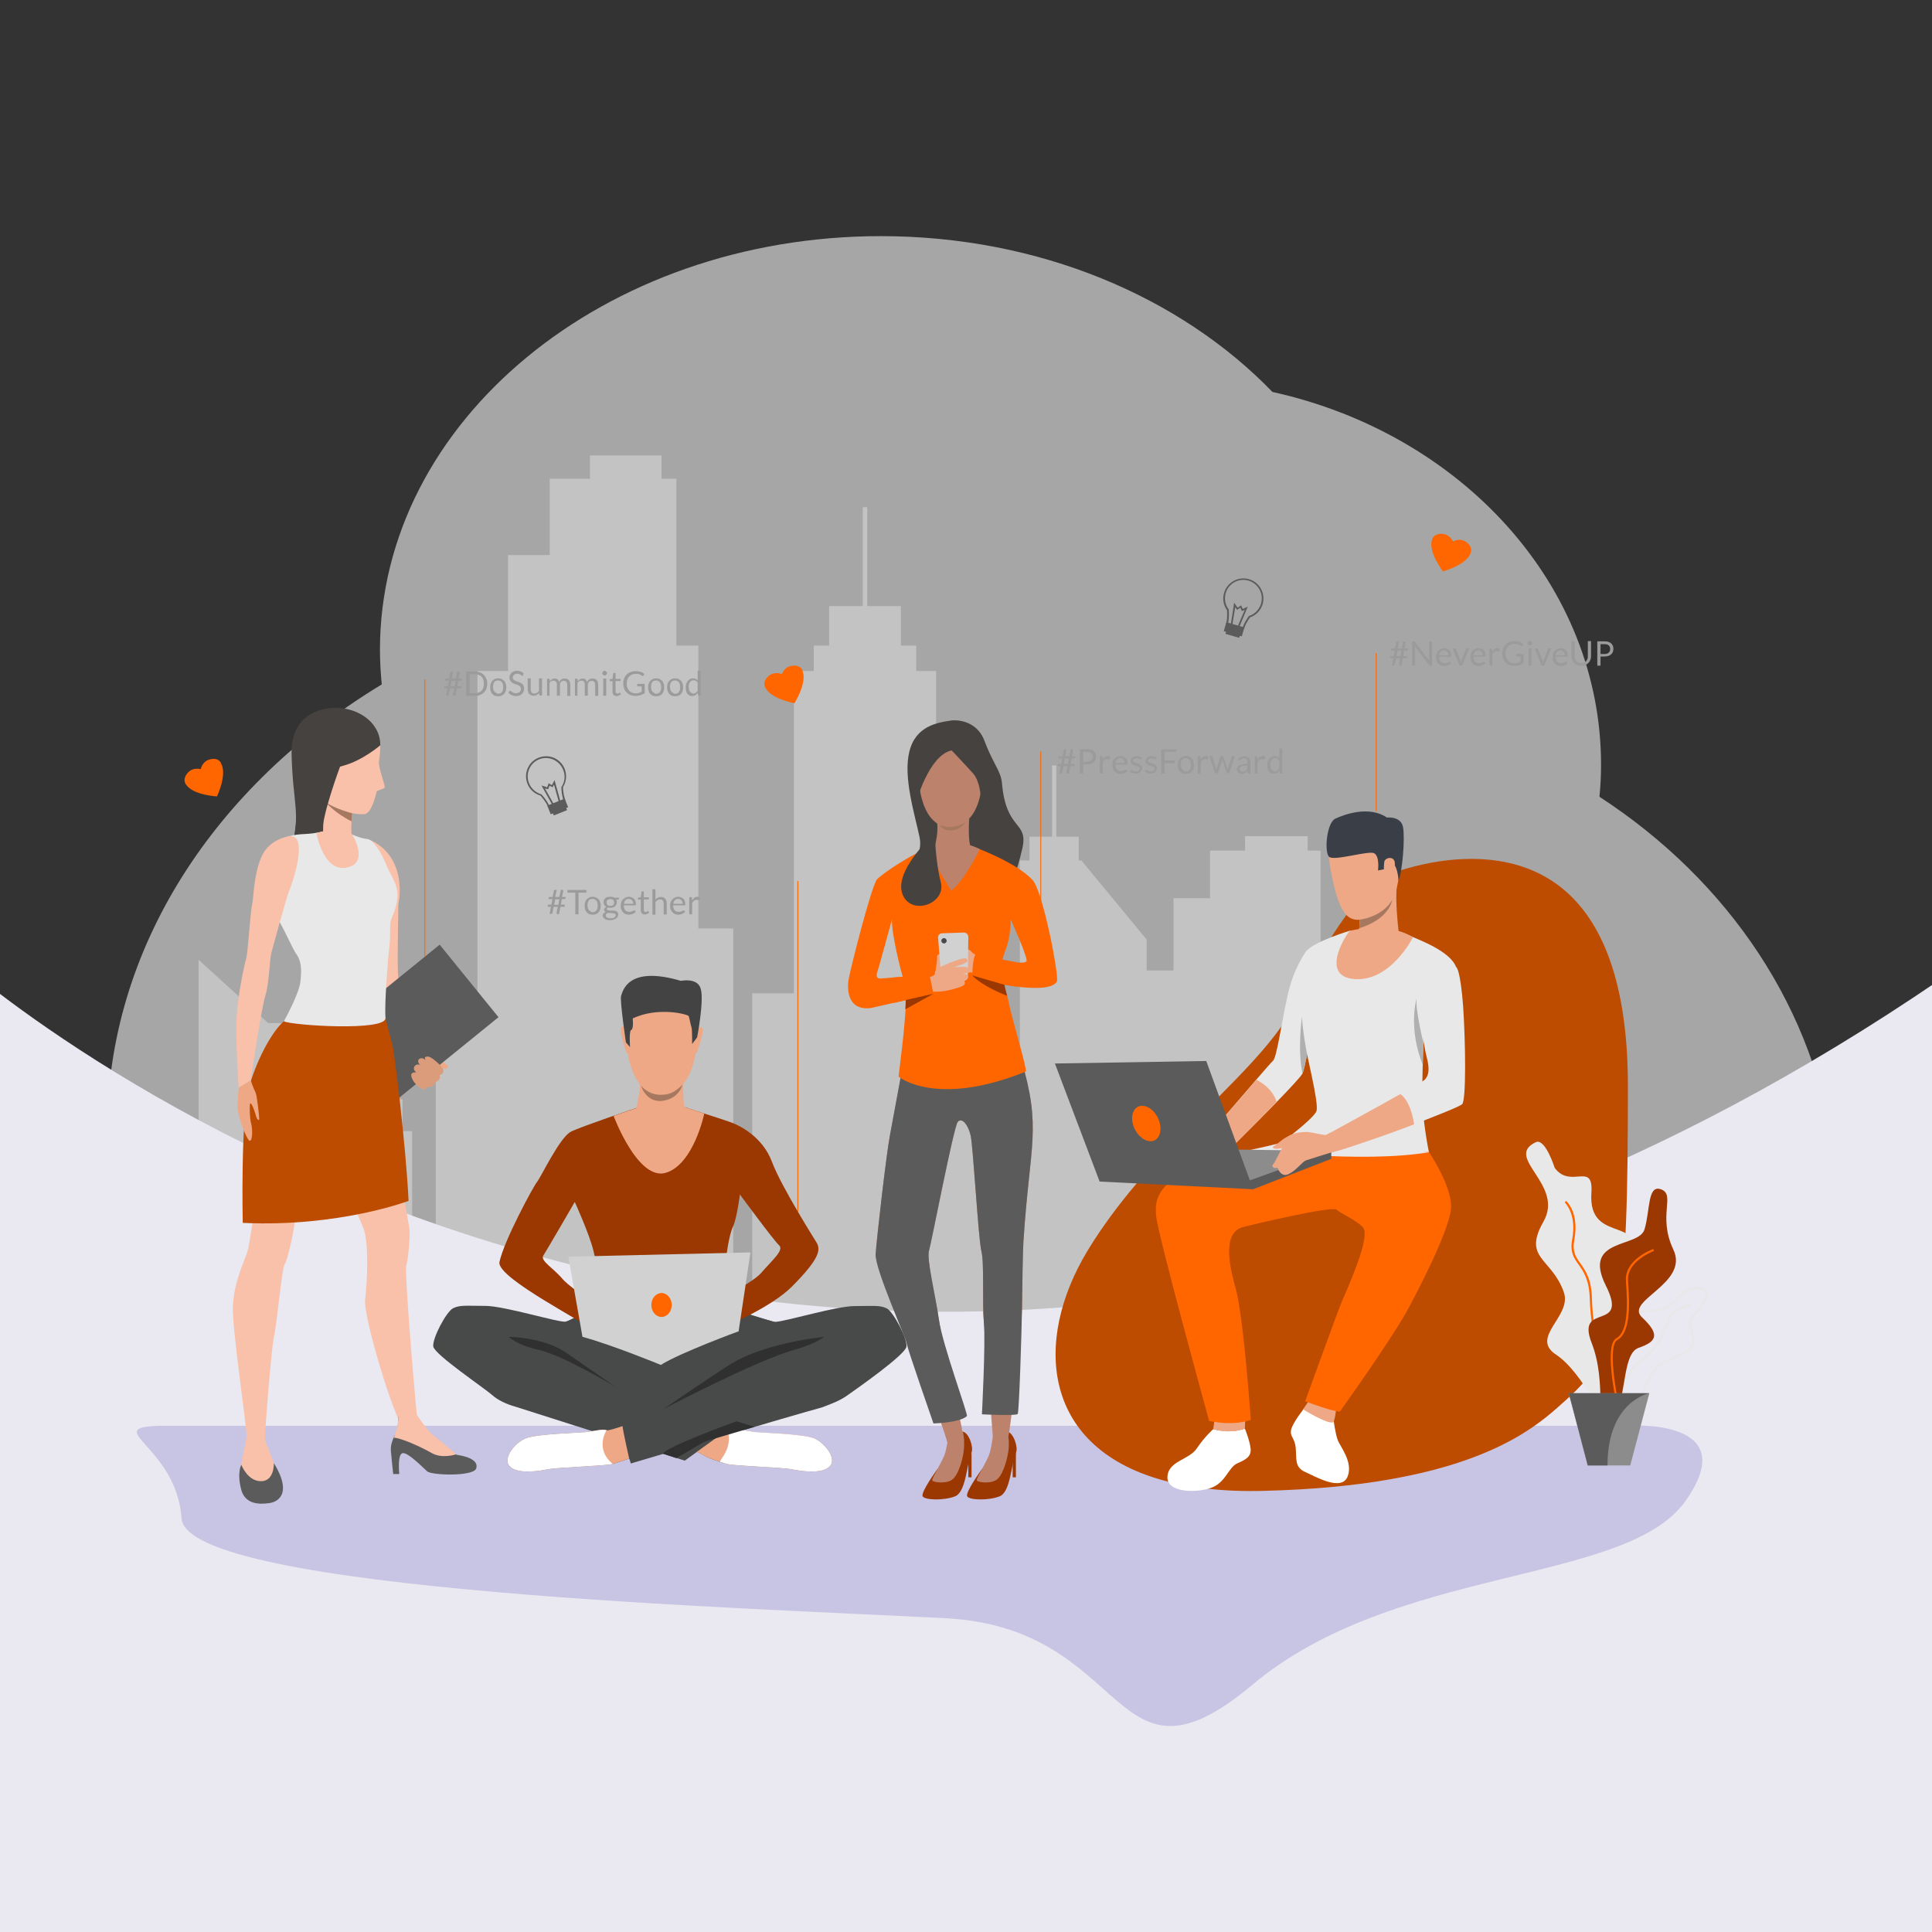 <svg version="1.1" id="Layer_1" xmlns="http://www.w3.org/2000/svg" x="0" y="0" viewBox="0 0 1080 1080" xml:space="preserve"><rect x="0" y="0" width="1080" height="1080" fill="#333333" stroke="none"/><style>.st2{fill:#454f56}.st5{fill:#464240}.st6{fill:#9b3700}.st7{fill:#bc826c}.st8{fill:#5b5b5b}.st9{fill:#f60}.st10{fill:#eea886}.st11{fill:#d1d1d1}.st12{fill:#a77860}.st14{fill:#bd4b00}.st15{fill:#fff}.st16{fill:#e8e8e8}.st18{fill:#b0b0b0}.st19{fill:#8c8c8c}.st20{fill:#9b9b9b}.st21{fill:none;stroke:#f60;stroke-width:.5;stroke-miterlimit:10}.st22{fill:#f9c0aa}.st25{fill:#484949}.st28{fill:#303030}</style><path d="M1027.2 677.4c0 52.9-16.2 102.5-44.3 145.1-2.6 3.9-5.3 7.8-8.1 11.6H430.6c-6.1-8.3-11.7-16.8-16.8-25.6-1.4-2.4-2.8-4.8-4.1-7.3H120.5c-27.1-34.4-46.2-73.4-55-115.4-3.7-17.3-5.6-35.2-5.6-53.4 0-102.6 60.5-193.5 153.5-249.8-.6-6.4-1-12.8-1-19.3 0-127.7 125.4-231.3 280-231.3 88.6 0 167.6 34 218.9 87.1C816.8 242.4 895 326.9 895 427.5c0 6-.3 12-.9 17.9 72 46.8 121.5 119.2 131.2 202.1 1.3 9.8 1.9 19.8 1.9 29.9z" opacity=".6" fill="#f4f4f4"/><path d="M1027.2 677.4c0 52.9-16.2 102.5-44.3 145.1l-569-14c-1.4-2.4-2.8-4.8-4.1-7.3H120.5c-27.1-34.4-46.2-73.4-55-115.4H111V536.5l38.9 35.4h16.2v152.8h17.6v-92.4h5.4v-17.8H225v17.8h5.4v92.4h13.2V555.3h23.3V375.1H284v-64.8h23.3v-42.7h22.5v-13h40v13h8.3v93.3h12.3V519h19.5v205.8h10.6V555.3h23.3V375.1h11.1v-14.2h8.6v-22.1h18.8v-55.3h2.5v55.3h18.8v22.1h8.6v14.2h11.1v180.2h7.4l28.2 42.4v34.7h11.2V481h5.4v-13.3h12.6v-39.8h2.4v39.8H603V481h1.5l36.5 44.2v17.3h15v-40.4h20.4v-26.6H696v-8.1h35v8.1h7.2v58.2h10.7v98.6h17v-67H798V520h11v-9.6h8.6v-14.9h40.1v14.9h8.6v9.6h11.1v45.3h16.8v187.3h12.4v-20.3H935v-48.5h12.4v-13.7h35.7v-22.6h5.7V637h31.9v10.5h4.5c1.4 9.8 2 19.8 2 29.9z" opacity=".5" fill="#e0e0e0"/><ellipse class="st2" cx="558.5" cy="835.1" rx="440.8" ry="45.7"/><path class="st2" d="M86 805.2c0 25.3 168.3 45.7 375.8 45.7s375.8-20.5 375.8-45.7c0-25.3-168.3-45.7-375.8-45.7S86 779.9 86 805.2z"/><path d="M-22.5 537.5s494 440.5 1121.6 0c2.6-5.8 0 557.7 0 557.7H-22.5V537.5z" fill="#eae8f1"/><path d="M89.9 797h820.9s64.6-4.4 31.2 42.3c-33.4 46.7-162 35.5-241.8 102.4-79.7 66.8-66.9-31.6-171.6-37.1-104.6-5.6-424.2-14.9-427.1-55.8C98.7 808 55.1 798 89.9 797z" opacity=".2" fill="#4335aa"/><path class="st5" d="M532.3 402.7s13.2-1.4 18 11.4c4.8 12.8 9.2 16.9 9.8 23.6 2.3 27.1 14.9 21 11.4 36.6-3.6 15.6-6 18-6 18l-30.2-5.9-30.6.1s12-6 9.3-18.7c-2.7-12.8-9.3-33.7-5.6-47.9 3.6-14.3 16-16.1 23.9-17.2z"/><path class="st6" d="M523.9 821.4s-9.5 13-8.1 15.1c1.4 2.1 11.7 2.4 18 0 6.3-2.4 6.5-17.9 9.3-24.6 1.2-2.8-1.4-11-4.9-11.6-3.6-.6-7.8 1.3-7.8 1.3s3.6 9.5-6.5 19.8z"/><path class="st7" d="M530.3 801.6s-.7 6.1-1.9 10.5c-1.2 4.3-7.6 14.2-7.3 15.4.3 1.2 8.4 2.3 11.7-.8 3.3-3.1 5.8-12 6.1-17.5.3-5.4-.7-9-.7-9s-4.7-1.9-7.9 1.4z"/><path class="st6" d="M543.1 811.9v13.9h-1.8v-10.7zM548.8 821.4s-9.5 13-8.1 15.1c1.3 2.1 11.7 2.4 18 0 6.3-2.4 6.4-17.9 9.3-24.6 1.2-2.8-1.4-11-4.9-11.6-3.6-.6-7.8 1.3-7.8 1.3s3.5 9.5-6.5 19.8z"/><path class="st7" d="M555.2 801.6s-.7 6.1-1.9 10.5c-1.2 4.3-7.6 14.2-7.3 15.4.3 1.2 8.4 2.3 11.7-.8 3.3-3.1 5.8-12 6.2-17.5.3-5.4-.8-9-.8-9s-4.8-1.9-7.9 1.4z"/><path class="st6" d="M567.9 811.9v13.9h-1.8v-10.7z"/><path class="st7" d="M506.5 585.7s-7.2 39.5-9.1 49.4c-1.9 9.9-7.4 57.8-7.9 65.9-.6 8.1 17.7 47.3 18.8 50 19.1 45.2 21.3 55.5 21.3 55.5s6.3 3.9 9.2-.8c.9-1.4-11.8-53.3-13.9-67.7-1.9-13.4-7-34-5.6-38.7 1.4-4.7 13.8-69.4 16.1-72.1 2.3-2.7 5.8 1.6 7.2 7.6 1.4 6 4.3 58 6 64.6 1.7 6.6.4 28.9 1.4 40.1 1 11.2 5 63.7 5 63.7s7.8 1.4 8.6.1c.8-1.2 7.5-58.3 7.7-71.7.2-13.4.4-31.8.8-37.6 3.6-55.4 10.4-62.7-1.5-102.6-29.1-97.6-64.1-5.7-64.1-5.7z"/><path class="st8" d="M506.5 585.7s-7.2 39.5-9.1 49.4c-1.9 9.9-7.4 57.8-7.9 65.9-.6 8.1 17.1 47.3 17.4 50.2.4 2.9 14.9 44.5 14.9 44.5s14.7-.3 18.7-4.1c.8-.8-13.5-39.3-15.6-53.7-1.9-13.4-7-34-5.6-38.7 1.4-4.7 13.8-69.4 16.1-72.1 2.3-2.7 5.8 1.6 7.2 7.6 1.4 6 4.3 58 6 64.6 1.7 6.6.4 28.9 1.4 40.1 1 11.2-1.1 51.2-1.1 51.2s19.2 1 20-.2c.8-1.2 2.2-45.4 2.4-58.8.2-13.4.4-31.8.8-37.6 3.6-55.4 10.4-62.7-1.5-102.6-29.1-97.6-64.1-5.7-64.1-5.7z"/><path class="st9" d="M573.4 599c1.1-.5-7.9-30.1-9.6-39-1.6-8-7.1-15.3-1.7-29 3.1-7.8 2.9-17 2.9-17s8.2 18 8.9 22.7c.8 4.7-28.2-3.8-28.6-3.2-.8 1.2-1.6 9.1-1.6 11.8 0 2.2 42.1 12.2 47.1 3.4 1.4-2.5-7.7-50.4-13.6-56.8-9.7-10.5-35.2-19.4-35.2-19.4s-7-3.7-19.3.1c-12.3 3.9-29.5 15.8-32.4 18.9-3 3.1-14.9 49.9-15.9 55.9-1 5.7-.6 17.7 12.4 16.1l35.1-8-2.2-10.7-26.3 2.1c-5.4.9-2.8-3.8-2.1-6.4.7-2.6 7.3-26.4 7.3-26.4-.4 6.6 4.6 28.2 7.2 35.7 2.6 7.5-3.1 47.6-3.5 52-.1.1 21 17.5 71.1-2.8z"/><path class="st7" d="M547.7 474.7s-8.7 17.9-15.9 23.1c0 0-13-19.5-12.4-24 0 0 14.4-6.4 28.3.9z"/><path class="st10" d="M548 535s-4-1.6-5.1-3.1c-1.1-1.5-4.6-2.3-7.3-1.5-2.6.8-1.2 12.1-1.2 12.1l13.9 1.8-.3-9.3zM522.8 543.6s1.3-7.3 1-8.7c-.3-1.3 2.4-2.7 2.7.6.4 3.3.6 5.5.6 5.5l-4.3 2.6z"/><path class="st11" d="M528.6 548.7l10.1-.4c1.3-.1 2.3-1.1 2.3-2.4l.3-22.1c0-1.4-1.1-2.5-2.5-2.5l-12.1.4c-1.4 0-2.5 1.2-2.3 2.6l1.7 22.2c.1 1.2 1.2 2.2 2.5 2.2z"/><path class="st10" d="M522.6 544.2s-.2-2.1 3.8-4c5.3-2.5 12.4-5.1 13.6-4.4 1.7 1 .8 2.3-2.5 3.4s-4.4 1.5-4.4 1.5 6.5-.6 8 .2 1.5 2.6.5 2.9c-1.1.3-3.6.5-3.6.5s2.8.1 3.1 1.2c.2.8.3 2-2.3 2.5 0 0 1.8 2-.9 3.2-2.7 1.3-7.5 2.4-9.9 2.8-5.1.8-16.5.2-16.5.2l4.7-7.9s2.6.2 4.4-.4c2.3-.9 2-1.7 2-1.7z"/><path class="st9" d="M519.6 544.8l2.2 10.7-22.3 5.2-.9-14.2zM545.2 533.5s-1.8 4-1.6 11.8c0 0 13.9 5.1 24.6 6.2v-13.6l-23-4.4z"/><path class="st6" d="M521.8 555.5l-15.7 8.7c.1-1.8.2-3.6.2-5.2l15.5-3.5zM563 556.7c-12.6-5-17.6-9.5-19-10.9-.3-.3-.4-.5-.4-.5l17.9 5.2c.4 2.2 1 4.2 1.5 6.2z"/><path class="st7" d="M534 410.2s17.5 2.5 14.9 28.3c-2.6 25.8-18 23.8-19 23.7-1 0-15.5.5-16.7-31 0 .1-.6-23.2 20.8-21z"/><path class="st7" d="M541.8 457.7s-1.1 13.4 1.5 17.5c2.6 4-2.2 9.5-12.1 7.6-9.9-1.9-9.3-7.5-9.3-7.5s2.8-8.3 2-14.9c-.9-6.7 17.9-2.7 17.9-2.7z"/><path class="st5" d="M532 419.5s8.2 8.6 12 12.9c3.8 4.3 4.2 12.8 4.2 12.8s6.4-7.8 3.7-16.9c-2.7-9.1-9-26.8-25-21.4-16 5.4-16.6 29.4-14.7 41.2 0 .1 7.2-26.1 19.8-28.6z"/><path class="st12" d="M525.1 461.1s7.5 3.5 14.7-1.7c0 0-2 4.2-7.4 4.8-5.2.6-7.3-3.1-7.3-3.1z"/><path class="st5" d="M522.6 465.8s-24.1 21.4-17.8 34.8c5.3 11.4 24.2 4.4 21.1-7.5-3.1-12-3.3-27.3-3.3-27.3z"/><path d="M529.2 525.9c0 .8-.7 1.5-1.5 1.5s-1.5-.7-1.5-1.5.7-1.5 1.5-1.5 1.5.7 1.5 1.5z" fill="#48484d"/><g><path class="st14" d="M910 607.3c0 123.4-3.5 147.5-34.5 175.2-12.1 10.8-34.5 33.3-98.8 44.5-19.3 3.4-42.4 5.7-70.2 6.4-11.3.3-21.7-.1-31.2-1.2-8-.9-15.3-2.2-22.1-3.9-70.8-17.7-76.1-78.4-45.1-129.4 8.2-13.5 17.6-25.9 27.4-37.5 15.2-17.9 31.4-33.8 46.1-48.6 13.6-13.7 25.8-26.4 34.7-39 3.8-5.3 6.9-10.6 9.3-15.9.6-1.3 1.2-2.5 1.7-3.7 1.9-4 3.9-7.9 5.8-11.6 3.7-6.9 7.5-13.3 11.2-18.9 2.9-4.5 5.7-8.6 8.4-12.3 9-12.5 15.7-19.5 15.7-19.5s.8-.4 2.4-1c.8-.3 1.8-.8 3.1-1.2l1.5-.6c.5-.2 1.1-.4 1.7-.6.5-.2 1.1-.4 1.7-.6.7-.2 1.4-.5 2.1-.7.4-.1.9-.3 1.3-.4.3-.1.5-.2.8-.3.1 0 .2-.1.3-.1 9.2-2.8 21.8-5.8 35.5-6.2 40.9-1.4 91.3 18.7 91.2 127.1z"/><path class="st15" d="M745.4 793.1s1 8.3 2.4 11.9c1.3 3.6 8.6 12.1 5.6 20.2-3.3 8.8-17.9.3-23.9-2.4-6-2.7-4.6-7.5-5.2-13.5-.6-5.9-3.5-6.1-2.5-10.3 1.1-4.2 7.6-12.2 7.6-12.2l16 6.3z"/><path class="st10" d="M732.1 782.5s-3.7 5.2-3.6 5.4c.1.1 16 9.8 17.1 6.7.9-2.5 1.2-6.1 1.2-6.1l-14.7-6z"/><path class="st15" d="M678.2 798.9s-4.8 4.2-9.2 10.8c-4.4 6.5-15.9 6.9-16.4 15.8-.5 8.9 15.7 9.2 24.2 6.3 8.5-2.9 9.8-11.6 14.9-13.8 5.1-2.2 7.8-3.9 7.4-8.2-.4-4.3-3.2-11.2-3.2-11.2s-3.2 1-5.1 1.2c-1.8.3-8.1.4-12.6-.9z"/><path class="st16" d="M736.6 557.3s-3.3 19.4-5.9 32.2c-1.1 5.2-2 9.3-2.6 10.6-.8 1.6-6.9 8.2-14.4 15.9-13.2 13.5-30.5 30.6-30.5 30.6l-6.8-12.9s15.4-18.1 25.9-30.2c4.8-5.6 8.6-9.9 9.3-10.5 2.2-2 4.7-21.2 8.3-37.1 3.6-15.9 10.7-24.7 10.7-24.7l6 26.1z"/><path class="st10" d="M713.7 616.1c-13.2 13.5-30.5 30.6-30.5 30.6l-6.8-12.9s15.4-18.1 25.9-30.2c3.2 1.6 9.1 5.3 11.4 12.5zM679 793l-.8 5.9s8.4 3 17.7-.3l.2-5.3-17.1-.3z"/><path class="st16" d="M798.8 644c.5 1.7-89.4 0-89.4 0s24.9-18.1 26.5-22.9c1.6-4.8-6.3-33.8-7.4-43.3-.8-7.6-2.9-41.3 2.1-46.5 5.2-5.4 23.9-11 23.9-11l27.3 1s4.5.9 7.7 2.4 21.7 8.1 24.6 17.3c3 9.2-18.4 38.8-18.4 38.8s0 1.3-.1 3.5c-.1 2.9-.2 7.3-.3 12.1-.1 6.2-.3 13-.3 18 .2 11.8 3.3 28.9 3.8 30.6z"/><path class="st9" d="M798.8 644s12.2 18 12.4 30.2c.2 12.3-21.7 53.3-25 59.2-10 17.7-37.2 55.7-37.2 55.7s-4.7-.1-19.4-5.8c0 0 18.2-50.3 20.4-55.5 9.8-22.2 15.2-37.9 11.9-41.7-3.3-3.8-12.2-7.6-14.8-9.9-2.6-2.2-47.7 8.5-52.4 9.8-12.2 3.2-6.7 24.5-4 34 4.5 16 8.5 73.7 8.5 73.7s-8.7 3.7-23.3.6c0 0-28.7-104.2-29.6-114.5-.9-10.4-1.4-27.4 69.3-40.4l83.2 4.6z"/><path class="st10" d="M762 460.9s-23.7-5.3-18.3 24.5c5.4 29.8 11.1 32.2 25.4 26 14.3-6.2 13-25.3 13.7-34.7.8-9.3-13.2-15.5-20.8-15.8z"/><path class="st10" d="M755.8 527.9s10.5 11.1 27.1 1c0 0-3.7-24.1-1.8-35.9 2-11.8-21.7 18.2-21.7 18.2.3.2.5 1.3.6 2.9 0 1.4 0 3-.2 4.8-.5 3.9-1.7 8.1-4 9z"/><path d="M781.8 492.1s-.6-9.4-4-9.7c-3.4-.3-4 3.5-4 3.5l-3.5.7s1.1-8.2-2.3-9.7c-3.4-1.4-22.2 4.5-25 2.1-2.8-2.4-1.5-19.1 3.5-21.4 5-2.3 18.7-7.4 28.8-.6 0 0 7.9-.9 9 5.4 1.2 6.3-.4 25-2.5 29.7z" fill="#3a3f47"/><path class="st12" d="M759.8 518.9c17.1-5.3 18.4-15.6 18.4-15.8-5.6 9.7-18.2 11-18.2 11 .1 1.4 0 3.1-.2 4.8z"/><path class="st10" d="M789.9 523.9s-12.5 25-32.8 23.4c-20.3-1.6-3.5-26.7-2.5-26.9.9-.4 20.7-5.3 35.3 3.5z"/><path class="st16" d="M699.1 642.8s62.1 7.7 99.7 1.3l-71.9-9c.1 0-.4 1.8-27.8 7.7z"/><path class="st10" d="M745.6 632.2l-4.6 2.3s1.1 7.3 3.6 9.6l5.2-1.3c-.1 0-1.2-8-4.2-10.6z"/><path class="st16" d="M817.4 617.2c-.9 1.1-13.1 6-26.9 11.3-18.8 7.3-40.1 14.1-40.1 14.1l-4.8-10.4s22.2-12.1 37.3-20.6c7.1-4 12.6-7.2 13.4-7.9 2.4-2.3 3-6 1.3-12.4-1.8-6.4-5.9-36-6.3-39.5-.5-3.5 1.1-12.7 9.8-13.1 8.6-.5 13 2 13 2s2.2.9 3.8 21.8c1.4 21 1.7 52.2-.5 54.7z"/><path class="st18" d="M795.7 583.3c-.1 2.9-.2 7.3-.3 12.1-8.4-20.7-3.6-37.1-3.5-37.4-.9 5.6 3.8 25.1 3.8 25.3zM730.7 589.6c-1.1 5.2-2 9.3-2.6 10.6-2.9-13.9-.3-31.8-.3-31.8.4 8.5 2.9 21.2 2.9 21.2z"/><path class="st10" d="M790.5 628.5c-18.8 7.3-40.8 14.3-40.8 14.3l-4.2-10.6s22.2-12.1 37.3-20.6c0 .1 5.5 2.7 7.7 16.9z"/><path class="st19" d="M744.2 643.4l-88.2-1.3 44.5 22.7z"/><path class="st8" d="M700.5 664.8l43.7-17v-4.4l-47.1 17z"/><path class="st10" d="M741.9 634.7s-5.5-.9-9.3-1.7c-2.9-.7-10.3.3-12.1 2.1-1.9 1.9-7.8 15.1-8.9 15.9-1.1.8.6 2.7 2.5 1.7 0 0 1.8 5.8 6.3 3.6 4.5-2.2 7.5-6.9 9.8-7.7 2.3-.8 16-5 16-5s-.8-10.3-4.3-8.9z"/><path class="st10" d="M721.8 634.3s-3.5 1.7-4.5 2.5c-.9.8-4.7 3.6-5.6 4.2-.9.7 1.4 2.5 8.1-.4s2-6.3 2-6.3z"/><path class="st8" d="M700.5 664.8l-26.2-71.7-84.6 1.4 25 66z"/><path class="st9" d="M647.2 624.8c2.6 5.2 1.8 10.8-1.7 12.6-3.5 1.8-8.5-1-11.1-6.1-2.6-5.2-1.8-10.8 1.7-12.6 3.6-1.8 8.5.9 11.1 6.1z"/><path class="st10" d="M773.8 481.9c.3-2.6 5.5-3.6 5.9.3.4 3.9-2.4 10.9-4.3 10.2-2-.7-2-6.9-1.6-10.5z"/></g><g><path class="st20" d="M784.2 368.1l-.8 4h-.8c-.1 0-.3-.1-.4-.2-.1-.1-.2-.2-.2-.4v-.1-.1l.7-3.3h-2.3l-.7 3.4c-.1.2-.1.4-.3.5-.1.1-.3.1-.5.1h-.8l.8-4h-1.4c-.1 0-.3 0-.3-.1-.1-.1-.1-.2-.1-.4v-.1-.1l.1-.5h1.9l.6-3.1h-2.2l.1-.7c0-.2.1-.3.2-.4.1-.1.3-.1.5-.1h1.5l.7-3.4c0-.2.1-.3.3-.4.1-.1.3-.2.5-.2h.8l-.8 4h2.3l.8-4h.8c.2 0 .3 0 .4.1.1.1.2.2.2.4v.1l-.7 3.4h2l-.1.7c0 .2-.1.3-.2.4s-.3.1-.5.1H785l-.6 3.1h1.7c.2 0 .3 0 .4.1.1.1.1.2.1.4v.2l-.1.5h-2.3zm-3.6-1.3h2.3l.6-3.1h-2.3l-.6 3.1zM790.7 358.6c.1 0 .2.1.3.3l7.9 10.3v-.5-10.1h1.6v13.6h-.9c-.1 0-.3 0-.4-.1-.1-.1-.2-.1-.3-.3l-7.9-10.3v10.6h-1.6v-13.6h1c.1 0 .2 0 .3.1zM807.3 362.3c.6 0 1.1.1 1.6.3.5.2.9.5 1.3.8.4.4.6.8.8 1.3s.3 1.1.3 1.8c0 .3 0 .4-.1.5-.1.1-.2.1-.3.1h-6.4c0 .6.1 1.1.2 1.6.2.5.4.8.6 1.1.3.3.6.5 1 .7.4.1.8.2 1.2.2.4 0 .8 0 1.1-.1.3-.1.6-.2.8-.3l.6-.3c.1-.1.3-.1.4-.1.1 0 .2.1.3.2l.5.6c-.2.3-.5.5-.8.7-.3.2-.6.3-.9.5-.3.1-.7.2-1 .3-.4.1-.7.1-1.1.1-.7 0-1.3-.1-1.8-.3-.6-.2-1-.6-1.5-1-.4-.4-.7-1-1-1.6-.2-.6-.3-1.4-.3-2.2 0-.7.1-1.3.3-1.9.2-.6.5-1.1.9-1.5.4-.4.9-.8 1.4-1 .6-.3 1.2-.5 1.9-.5zm0 1.3c-.8 0-1.5.2-1.9.7-.5.5-.8 1.1-.9 2h5.2c0-.4-.1-.8-.2-1.1-.1-.3-.3-.6-.5-.8-.2-.2-.5-.4-.8-.6-.2-.2-.5-.2-.9-.2zM812 362.5h1.4c.1 0 .2 0 .3.1l.2.2 2.4 6.2c.1.2.2.5.2.7s.1.5.1.7c.1-.2.1-.4.2-.7s.1-.5.2-.7l2.5-6.2c0-.1.1-.2.2-.3.1-.1.2-.1.3-.1h1.3l-3.9 9.6h-1.5l-3.9-9.5zM826.5 362.3c.6 0 1.1.1 1.6.3.5.2.9.5 1.3.8.4.4.6.8.8 1.3.2.5.3 1.1.3 1.8 0 .3 0 .4-.1.5-.1.1-.2.1-.3.1h-6.4c0 .6.1 1.1.2 1.6.2.5.4.8.6 1.1.3.3.6.5 1 .7.4.1.8.2 1.2.2.4 0 .8 0 1.1-.1.3-.1.6-.2.8-.3l.6-.3c.1-.1.3-.1.4-.1.1 0 .2.1.3.2l.5.6c-.2.3-.5.5-.8.7-.3.2-.6.3-.9.5-.3.1-.7.2-1 .3-.4.1-.7.1-1.1.1-.7 0-1.3-.1-1.8-.3-.6-.2-1-.6-1.5-1-.4-.4-.7-1-1-1.6-.2-.6-.3-1.4-.3-2.2 0-.7.1-1.3.3-1.9.2-.6.5-1.1.9-1.5.4-.4.9-.8 1.4-1 .5-.3 1.2-.5 1.9-.5zm0 1.3c-.8 0-1.5.2-1.9.7s-.8 1.1-.9 2h5.2c0-.4-.1-.8-.2-1.1-.1-.3-.3-.6-.5-.8-.2-.2-.5-.4-.8-.6-.2-.2-.5-.2-.9-.2zM832.6 372.1v-9.6h1c.2 0 .3 0 .4.1.1.1.1.2.1.4l.1 1.5c.3-.7.7-1.2 1.2-1.6.5-.4 1.1-.6 1.7-.6.3 0 .5 0 .7.1.2.1.4.1.6.3l-.2 1.3c0 .2-.1.2-.3.2-.1 0-.2 0-.4-.1s-.4-.1-.8-.1c-.6 0-1.1.2-1.5.5-.4.3-.7.8-1 1.5v6.1h-1.6zM846.6 370.8c.4 0 .7 0 1-.1.3 0 .6-.1.9-.2s.5-.2.8-.3c.2-.1.5-.2.7-.3v-3h-2.1c-.1 0-.2 0-.3-.1-.1-.1-.1-.2-.1-.3v-1h4.2v5.2c-.3.2-.7.5-1.1.6-.4.2-.8.3-1.2.5-.4.1-.9.2-1.4.3-.5.1-1 .1-1.6.1-1 0-1.9-.2-2.7-.5-.8-.3-1.5-.8-2.1-1.4-.6-.6-1.1-1.3-1.4-2.2-.3-.9-.5-1.8-.5-2.8 0-1 .2-2 .5-2.8s.8-1.6 1.4-2.2c.6-.6 1.3-1.1 2.2-1.4.9-.3 1.8-.5 2.9-.5.5 0 1 0 1.5.1s.9.2 1.3.3c.4.1.8.3 1.1.5s.6.5.9.7l-.5.8c-.1.2-.2.3-.4.3-.1 0-.2 0-.3-.1-.2-.1-.3-.2-.5-.3-.2-.1-.4-.2-.7-.4-.3-.1-.6-.2-1-.3s-.8-.1-1.4-.1c-.8 0-1.5.1-2.1.4-.6.3-1.1.6-1.6 1.1-.4.5-.8 1-1 1.7-.2.7-.4 1.4-.4 2.2 0 .9.1 1.6.4 2.3.2.7.6 1.2 1 1.7s1 .8 1.6 1.1c.6.2 1.3.4 2 .4zM856.5 359.5c0 .2 0 .3-.1.5s-.2.3-.3.4c-.1.1-.2.2-.4.3s-.3.1-.5.1-.3 0-.5-.1-.3-.2-.4-.3c-.1-.1-.2-.2-.3-.4-.1-.1-.1-.3-.1-.5s0-.3.1-.5c.1-.1.2-.3.3-.4.1-.1.2-.2.4-.3.1-.1.3-.1.5-.1s.3 0 .5.1c.1.1.3.2.4.3.1.1.2.2.3.4s.1.3.1.5zm-.4 3v9.6h-1.7v-9.6h1.7zM857.9 362.5h1.4c.1 0 .2 0 .3.1l.2.2 2.4 6.2c.1.2.2.5.2.7s.1.5.1.7c.1-.2.1-.4.2-.7.1-.2.1-.5.2-.7l2.5-6.2c0-.1.1-.2.2-.3.1-.1.2-.1.3-.1h1.3l-3.9 9.6h-1.5l-3.9-9.5zM872.4 362.3c.6 0 1.1.1 1.6.3.5.2.9.5 1.3.8.4.4.6.8.8 1.3s.3 1.1.3 1.8c0 .3 0 .4-.1.5-.1.1-.2.1-.3.1h-6.4c0 .6.1 1.1.2 1.6.2.5.4.8.6 1.1.3.3.6.5 1 .7.4.1.8.2 1.2.2.4 0 .8 0 1.1-.1.3-.1.6-.2.8-.3l.6-.3c.1-.1.3-.1.4-.1.1 0 .2.1.3.2l.5.6c-.2.3-.5.5-.8.7-.3.2-.6.3-.9.5-.3.1-.7.2-1 .3-.4.1-.7.1-1.1.1-.7 0-1.3-.1-1.8-.3-.6-.2-1-.6-1.5-1-.4-.4-.7-1-1-1.6-.2-.6-.3-1.4-.3-2.2 0-.7.1-1.3.3-1.9.2-.6.5-1.1.9-1.5.4-.4.9-.8 1.4-1 .5-.3 1.2-.5 1.9-.5zm0 1.3c-.8 0-1.5.2-1.9.7-.5.5-.8 1.1-.9 2h5.2c0-.4-.1-.8-.2-1.1-.1-.3-.3-.6-.5-.8-.2-.2-.5-.4-.8-.6-.2-.2-.5-.2-.9-.2zM884.1 370.6c.6 0 1.1-.1 1.5-.3s.8-.5 1.1-.8c.3-.3.5-.8.7-1.2.2-.5.2-1 .2-1.6v-8.3h1.8v8.3c0 .8-.1 1.5-.4 2.2-.3.7-.6 1.3-1.1 1.7-.5.5-1 .9-1.7 1.2-.7.3-1.4.4-2.3.4s-1.6-.1-2.3-.4c-.7-.3-1.2-.7-1.7-1.2s-.8-1.1-1.1-1.7c-.2-.7-.4-1.4-.4-2.2v-8.3h1.8v8.3c0 .6.1 1.1.2 1.6.2.5.4.9.7 1.2.3.3.7.6 1.1.8.8.3 1.3.3 1.9.3zM894.7 367v5.1h-1.8v-13.6h4c.9 0 1.6.1 2.2.3.6.2 1.2.5 1.6.9s.7.8.9 1.3c.2.5.3 1.1.3 1.7 0 .6-.1 1.2-.3 1.7-.2.5-.5 1-1 1.4-.4.4-1 .7-1.6.9-.6.2-1.4.3-2.2.3h-2.1zm0-1.4h2.2c.5 0 1-.1 1.4-.2.4-.1.7-.3 1-.6s.5-.5.6-.9c.1-.3.2-.7.2-1.1 0-.9-.3-1.5-.8-2s-1.3-.7-2.4-.7h-2.2v5.5z"/></g><g><path class="st20" d="M313.3 507l-.8 4h-.8c-.1 0-.3-.1-.4-.2-.1-.1-.2-.2-.2-.4v-.1-.1l.7-3.3h-2.3l-.7 3.4c-.1.2-.1.4-.3.5s-.3.1-.5.1h-.8l.8-4h-1.4c-.1 0-.3 0-.3-.1-.1-.1-.1-.2-.1-.4v-.1-.1l.1-.5h1.9l.6-3.1h-2.2l.1-.7c0-.2.1-.3.2-.4.1-.1.3-.1.5-.1h1.5l.7-3.4c0-.2.1-.3.3-.4s.3-.2.5-.2h.8l-.8 4h2.3l.8-4h.8c.2 0 .3 0 .4.1.1.1.2.2.2.4v.1l-.7 3.4h2l-.1.7c0 .2-.1.3-.2.4-.1.1-.3.1-.5.1h-1.3l-.6 3.1h1.7c.2 0 .3 0 .4.1.1.1.1.2.1.4v.2l-.1.5h-2.3zm-3.5-1.2h2.3l.6-3.1h-2.3l-.6 3.1zM327.8 497.5v1.5h-4.4v12.1h-1.8V499h-4.4v-1.5h10.6zM331.3 501.3c.7 0 1.3.1 1.9.4s1 .6 1.4 1c.4.4.7 1 .9 1.6.2.6.3 1.3.3 2 0 .8-.1 1.4-.3 2.1-.2.6-.5 1.1-.9 1.6-.4.4-.9.8-1.4 1s-1.2.3-1.9.3-1.3-.1-1.9-.3c-.6-.2-1-.6-1.4-1-.4-.4-.7-1-.9-1.6-.2-.6-.3-1.3-.3-2.1s.1-1.4.3-2 .5-1.1.9-1.6c.4-.4.9-.8 1.4-1 .6-.3 1.2-.4 1.9-.4zm0 8.6c.9 0 1.7-.3 2.1-1 .5-.6.7-1.5.7-2.7 0-1.1-.2-2-.7-2.7-.5-.6-1.2-1-2.1-1-.5 0-.9.1-1.3.2-.4.2-.7.4-.9.7-.2.3-.4.7-.5 1.1-.1.5-.2 1-.2 1.5 0 .6.1 1.1.2 1.5.1.4.3.8.5 1.1.2.3.5.5.9.7.4.5.8.6 1.3.6zM341.2 501.3c.4 0 .8 0 1.2.1s.7.2 1 .4h2.6v.6c0 .2-.1.3-.4.4l-1.1.2c.2.4.3.9.3 1.4 0 .5-.1.9-.3 1.3-.2.4-.4.7-.8 1-.3.3-.7.5-1.1.6-.4.1-.9.2-1.4.2-.4 0-.9-.1-1.3-.2-.2.1-.4.3-.5.4-.1.2-.2.3-.2.4 0 .2.1.4.3.5.2.1.4.2.7.3.3.1.6.1 1 .1h1.2c.4 0 .8 0 1.2.1.4.1.7.2 1 .3.3.2.5.4.7.7.2.3.3.6.3 1.1 0 .4-.1.8-.3 1.2-.2.4-.5.7-.9 1-.4.3-.9.5-1.4.7-.6.2-1.2.3-1.9.3s-1.3-.1-1.8-.2-1-.3-1.3-.6c-.3-.2-.6-.5-.8-.8-.2-.3-.3-.6-.3-1 0-.5.2-.9.5-1.2s.7-.6 1.2-.8c-.3-.1-.5-.3-.7-.5s-.2-.5-.2-.8c0-.1 0-.3.1-.4.1-.1.1-.3.2-.4.1-.1.2-.3.4-.4.2-.1.3-.2.5-.4-.5-.3-.8-.6-1.1-1.1-.3-.4-.4-1-.4-1.5s.1-.9.3-1.3c.2-.4.4-.7.8-1 .3-.3.7-.5 1.2-.6.5 0 1-.1 1.5-.1zm3 10.3c0-.2-.1-.4-.2-.6-.1-.1-.3-.3-.5-.3-.2-.1-.5-.1-.8-.2-.3 0-.6-.1-.9-.1h-1c-.3 0-.7 0-1-.1-.4.2-.7.4-.9.6-.2.2-.3.5-.3.9 0 .2.1.4.2.6.1.2.3.3.5.5.2.1.5.2.9.3s.8.1 1.2.1c.5 0 .9 0 1.2-.1s.7-.2.9-.4c.2-.2.4-.3.6-.6.1-.2.1-.4.1-.6zm-3-5.2c.3 0 .6 0 .9-.1.3-.1.5-.2.7-.4s.3-.4.4-.6c.1-.2.1-.5.1-.8 0-.6-.2-1.1-.5-1.4-.4-.3-.9-.5-1.6-.5-.7 0-1.2.2-1.6.5-.4.3-.5.8-.5 1.4 0 .3 0 .5.1.8.1.2.2.4.4.6.2.2.4.3.7.4.3 0 .6.1.9.1zM351.5 501.3c.6 0 1.1.1 1.6.3.5.2.9.5 1.3.8.4.4.6.8.8 1.3.2.5.3 1.1.3 1.8 0 .3 0 .4-.1.5s-.2.1-.3.1h-6.4c0 .6.1 1.1.2 1.6.2.5.4.8.6 1.1s.6.5 1 .7c.4.1.8.2 1.2.2.4 0 .8 0 1.1-.1.3-.1.6-.2.8-.3l.6-.3c.1-.1.3-.1.4-.1.1 0 .2.1.3.2l.5.6c-.2.3-.5.5-.8.7-.3.2-.6.3-.9.5-.3.1-.7.2-1 .3-.4.1-.7.1-1.1.1-.7 0-1.3-.1-1.8-.3-.6-.2-1-.6-1.5-1-.4-.4-.7-1-1-1.6s-.3-1.4-.3-2.2c0-.7.1-1.3.3-1.9.2-.6.5-1.1.9-1.5.4-.4.9-.8 1.4-1 .6-.4 1.2-.5 1.9-.5zm.1 1.2c-.8 0-1.5.2-1.9.7-.5.5-.8 1.1-.9 2h5.2c0-.4-.1-.8-.2-1.1-.1-.3-.3-.6-.5-.8-.2-.2-.5-.4-.8-.6-.2-.1-.6-.2-.9-.2zM360.6 511.2c-.8 0-1.3-.2-1.8-.6-.4-.4-.6-1-.6-1.8v-5.9H357c-.1 0-.2 0-.3-.1-.1-.1-.1-.2-.1-.3v-.7l1.6-.2.4-3c0-.1.1-.2.1-.2.1-.1.2-.1.3-.1h.9v3.3h2.8v1.2h-2.8v5.8c0 .4.1.7.3.9s.4.3.8.3c.2 0 .3 0 .5-.1.1 0 .2-.1.3-.2.1-.1.2-.1.2-.2s.1-.1.2-.1.2.1.2.2l.5.8c-.3.3-.6.5-1.1.6-.4.3-.8.4-1.2.4zM364.7 511.1v-14h1.7v5.7c.4-.4.9-.8 1.4-1 .5-.3 1.1-.4 1.7-.4.5 0 1 .1 1.4.3.4.2.7.4 1 .7.3.3.5.7.6 1.2.1.4.2.9.2 1.5v6.1H371v-6.1c0-.7-.2-1.3-.5-1.7s-.8-.6-1.5-.6c-.5 0-1 .1-1.4.4-.4.2-.8.6-1.2 1v7.1h-1.7zM379.1 501.3c.6 0 1.1.1 1.6.3.5.2.9.5 1.3.8.4.4.6.8.8 1.3.2.5.3 1.1.3 1.8 0 .3 0 .4-.1.5s-.2.1-.3.1h-6.4c0 .6.1 1.1.2 1.6.2.5.4.8.6 1.1s.6.5 1 .7c.4.1.8.2 1.2.2.4 0 .8 0 1.1-.1.3-.1.6-.2.8-.3l.6-.3c.1-.1.3-.1.4-.1.1 0 .2.1.3.2l.5.6c-.2.3-.5.5-.8.7-.3.2-.6.3-.9.5-.3.1-.7.2-1 .3-.4.1-.7.1-1.1.1-.7 0-1.3-.1-1.8-.3-.6-.2-1-.6-1.5-1-.4-.4-.7-1-1-1.6s-.3-1.4-.3-2.2c0-.7.1-1.3.3-1.9.2-.6.5-1.1.9-1.5.4-.4.9-.8 1.4-1 .6-.4 1.2-.5 1.9-.5zm.1 1.2c-.8 0-1.5.2-1.9.7-.5.5-.8 1.1-.9 2h5.2c0-.4-.1-.8-.2-1.1-.1-.3-.3-.6-.5-.8-.2-.2-.5-.4-.8-.6-.2-.1-.6-.2-.9-.2zM385.3 511.1v-9.6h1c.2 0 .3 0 .4.1.1.1.1.2.1.4l.1 1.5c.3-.7.7-1.2 1.2-1.6.5-.4 1.1-.6 1.7-.6.3 0 .5 0 .7.1.2.1.4.1.6.3l-.2 1.3c0 .2-.1.2-.3.2-.1 0-.2 0-.4-.1s-.4-.1-.8-.1c-.6 0-1.1.2-1.5.5-.4.3-.7.8-1 1.5v6.1h-1.6z"/></g><g><path class="st20" d="M598.3 428.4l-.8 4h-.8c-.1 0-.3-.1-.4-.2-.1-.1-.2-.2-.2-.4v-.1-.1l.7-3.3h-2.3l-.7 3.4c-.1.2-.1.4-.3.5-.1.1-.3.1-.5.1h-.8l.8-4h-1.4c-.1 0-.3 0-.3-.1-.1-.1-.1-.2-.1-.4v-.1-.1l.1-.5h1.9l.6-3.1h-2.2l.1-.7c0-.2.1-.3.2-.4.1-.1.3-.1.5-.1h1.5l.7-3.4c0-.2.1-.3.3-.4.1-.1.3-.2.5-.2h.8l-.8 4h2.3l.8-4h.8c.2 0 .3 0 .4.1.1.1.2.2.2.4v.1l-.7 3.4h2l-.1.7c0 .2-.1.3-.2.4s-.3.1-.5.1h-1.3l-.6 3.1h1.7c.2 0 .3 0 .4.1s.1.2.1.4v.2l-.1.5h-2.3zm-3.6-1.3h2.3l.6-3.1h-2.3l-.6 3.1zM605.5 427.3v5.1h-1.8v-13.6h4c.9 0 1.6.1 2.2.3.6.2 1.2.5 1.6.9s.7.8.9 1.3c.2.5.3 1.1.3 1.7 0 .6-.1 1.2-.3 1.7-.2.5-.5 1-1 1.4-.4.4-1 .7-1.6.9-.6.2-1.4.3-2.2.3h-2.1zm0-1.5h2.2c.5 0 1-.1 1.4-.2.4-.1.7-.3 1-.6s.5-.5.6-.9c.1-.3.2-.7.2-1.1 0-.9-.3-1.5-.8-2s-1.3-.7-2.4-.7h-2.2v5.5zM614.8 432.4v-9.6h1c.2 0 .3 0 .4.1.1.1.1.2.1.4l.1 1.5c.3-.7.7-1.2 1.2-1.6.5-.4 1.1-.6 1.7-.6.3 0 .5 0 .7.1.2.1.4.1.6.3l-.2 1.3c0 .2-.1.2-.3.2-.1 0-.2 0-.4-.1s-.4-.1-.8-.1c-.6 0-1.1.2-1.5.5-.4.3-.7.8-1 1.5v6.1h-1.6zM626.3 422.6c.6 0 1.1.1 1.6.3.5.2.9.5 1.3.8.4.4.6.8.8 1.3s.3 1.1.3 1.8c0 .3 0 .4-.1.5-.1.1-.2.1-.3.1h-6.4c0 .6.1 1.1.2 1.6.2.5.4.8.6 1.1.3.3.6.5 1 .7.4.1.8.2 1.2.2.4 0 .8 0 1.1-.1.3-.1.6-.2.8-.3l.6-.3c.1-.1.3-.1.4-.1.1 0 .2.1.3.2l.5.6c-.2.3-.5.5-.8.7-.3.2-.6.3-.9.5-.3.1-.7.2-1 .3-.4.1-.7.1-1.1.1-.7 0-1.3-.1-1.8-.3-.6-.2-1-.6-1.5-1-.4-.4-.7-1-1-1.6-.2-.6-.3-1.4-.3-2.2 0-.7.1-1.3.3-1.9.2-.6.5-1.1.9-1.5.4-.4.9-.8 1.4-1 .6-.4 1.2-.5 1.9-.5zm0 1.2c-.8 0-1.5.2-1.9.7-.5.5-.8 1.1-.9 2h5.2c0-.4-.1-.8-.2-1.1-.1-.3-.3-.6-.5-.8-.2-.2-.5-.4-.8-.6-.1-.1-.5-.2-.9-.2zM637.9 424.3c-.1.1-.2.2-.4.2-.1 0-.2 0-.3-.1-.1-.1-.3-.1-.4-.2-.2-.1-.4-.2-.6-.2s-.5-.1-.9-.1c-.3 0-.5 0-.8.1l-.6.3c-.2.1-.3.3-.4.4-.1.2-.1.4-.1.5 0 .2.1.5.2.6.1.2.3.3.6.4.2.1.5.2.8.3l.9.3.9.3c.3.1.6.3.8.5.2.2.4.4.6.7.1.3.2.6.2 1s-.1.9-.2 1.2c-.2.4-.4.7-.7 1-.3.3-.7.5-1.1.7-.4.2-1 .2-1.6.2-.7 0-1.3-.1-1.8-.3-.5-.2-1-.5-1.4-.8l.4-.6.2-.2c.1 0 .2-.1.3-.1.1 0 .2 0 .4.1.1.1.3.2.5.3.2.1.4.2.7.3.3.1.6.1 1 .1.3 0 .6 0 .9-.1s.5-.2.6-.3c.2-.1.3-.3.4-.5.1-.2.1-.4.1-.6 0-.3-.1-.5-.2-.7-.1-.2-.3-.3-.6-.4-.2-.1-.5-.2-.8-.3l-.9-.3-.9-.3c-.3-.1-.6-.3-.8-.5s-.4-.4-.6-.7c-.1-.3-.2-.6-.2-1s.1-.7.2-1.1c.2-.3.4-.6.7-.9.3-.3.6-.5 1.1-.6.4-.2.9-.2 1.5-.2s1.2.1 1.7.3c.5.2.9.5 1.3.8l-.7.5zM646.2 424.3c-.1.1-.2.2-.4.2-.1 0-.2 0-.3-.1-.1-.1-.3-.1-.4-.2-.2-.1-.4-.2-.6-.2s-.5-.1-.9-.1c-.3 0-.5 0-.8.1l-.6.3c-.2.1-.3.3-.4.4-.1.2-.1.4-.1.5 0 .2.1.5.2.6.1.2.3.3.6.4.2.1.5.2.8.3l.9.3.9.3c.3.1.6.3.8.5.2.2.4.4.6.7.1.3.2.6.2 1s-.1.9-.2 1.2c-.2.4-.4.7-.7 1-.3.3-.7.5-1.1.7-.4.2-1 .2-1.6.2-.7 0-1.3-.1-1.8-.3-.5-.2-1-.5-1.4-.8l.4-.6.2-.2c.1 0 .2-.1.3-.1.1 0 .2 0 .4.1.1.1.3.2.5.3.2.1.4.2.7.3.3.1.6.1 1 .1.3 0 .6 0 .9-.1s.5-.2.6-.3c.2-.1.3-.3.4-.5.1-.2.1-.4.1-.6 0-.3-.1-.5-.2-.7-.1-.2-.3-.3-.6-.4-.2-.1-.5-.2-.8-.3l-.9-.3-.9-.3c-.3-.1-.6-.3-.8-.5s-.4-.4-.6-.7c-.1-.3-.2-.6-.2-1s.1-.7.2-1.1c.2-.3.4-.6.7-.9.3-.3.6-.5 1.1-.6.4-.2.9-.2 1.5-.2s1.2.1 1.7.3c.5.2.9.5 1.3.8l-.7.5zM657.6 418.8v1.5H651v4.8h5.6v1.5H651v5.9h-1.9v-13.6h8.5zM662.9 422.6c.7 0 1.3.1 1.9.4.6.2 1 .6 1.4 1 .4.4.7 1 .9 1.6.2.6.3 1.3.3 2 0 .8-.1 1.4-.3 2.1-.2.6-.5 1.1-.9 1.6-.4.4-.9.8-1.4 1-.6.2-1.2.3-1.9.3s-1.3-.1-1.9-.3c-.6-.2-1-.6-1.4-1-.4-.4-.7-1-.9-1.6-.2-.6-.3-1.3-.3-2.1s.1-1.4.3-2c.2-.6.5-1.1.9-1.6.4-.4.9-.8 1.4-1s1.2-.4 1.9-.4zm0 8.6c.9 0 1.7-.3 2.1-1 .5-.6.7-1.5.7-2.7 0-1.1-.2-2-.7-2.7-.5-.6-1.2-1-2.1-1-.5 0-.9.1-1.3.2-.4.2-.7.4-.9.7-.2.3-.4.7-.5 1.1-.1.5-.2 1-.2 1.5 0 .6.1 1.1.2 1.5s.3.8.5 1.1.5.5.9.7c.4.5.8.6 1.3.6zM669.6 432.4v-9.6h1c.2 0 .3 0 .4.1.1.1.1.2.1.4l.1 1.5c.3-.7.7-1.2 1.2-1.6.5-.4 1.1-.6 1.7-.6.3 0 .5 0 .7.1.2.1.4.1.6.3l-.2 1.3c0 .2-.1.2-.3.2-.1 0-.2 0-.4-.1s-.4-.1-.8-.1c-.6 0-1.1.2-1.5.5-.4.3-.7.8-1 1.5v6.1h-1.6zM676 422.7h1.3c.1 0 .3 0 .3.1.1.1.1.2.2.2l1.8 6.2c.1.2.1.4.1.7 0 .2.1.4.1.6.1-.2.1-.4.2-.6.1-.2.1-.4.2-.7l2-6.2c0-.1.1-.2.2-.2s.2-.1.3-.1h.7c.1 0 .2 0 .3.1l.2.2 2 6.2c.1.2.1.4.2.7s.1.4.2.6c0-.2.1-.4.1-.7 0-.2.1-.4.2-.6l1.9-6.2c0-.1.1-.2.2-.3.1-.1.2-.1.3-.1h1.3l-3.1 9.6h-1.3c-.2 0-.3-.1-.3-.3l-2.1-6.5c-.1-.1-.1-.3-.1-.4 0-.1-.1-.3-.1-.4 0 .1-.1.3-.1.4 0 .2-.1.3-.1.4l-2.2 6.5c-.1.2-.2.3-.4.3h-1.3l-3.2-9.5zM698.9 432.4h-.8c-.2 0-.3 0-.4-.1-.1-.1-.2-.2-.2-.3l-.2-.9c-.3.2-.5.4-.7.6-.2.2-.5.3-.8.5-.3.1-.5.2-.8.3-.3.1-.6.1-1 .1s-.7-.1-1-.2c-.3-.1-.6-.3-.8-.5-.2-.2-.4-.5-.6-.8-.1-.3-.2-.7-.2-1.1 0-.4.1-.7.3-1.1s.5-.7 1-.9c.5-.3 1.1-.5 1.8-.7.8-.2 1.7-.3 2.8-.3v-.8c0-.8-.2-1.3-.5-1.7-.3-.4-.8-.6-1.4-.6-.4 0-.8.1-1 .2-.3.1-.5.2-.7.4-.2.1-.4.2-.5.4s-.3.2-.4.2c-.1 0-.2 0-.3-.1-.1-.1-.2-.1-.2-.2l-.3-.5c.5-.5 1.1-.9 1.7-1.1s1.3-.4 2-.4c.5 0 1 .1 1.4.3s.8.4 1.1.7c.3.3.5.7.6 1.1.1.4.2.9.2 1.5v6zm-4.4-1.1c.3 0 .6 0 .8-.1.2-.1.5-.1.7-.3.2-.1.4-.2.6-.4.2-.2.4-.3.6-.5v-2c-.8 0-1.4 0-2 .1-.5.1-1 .2-1.3.4-.3.2-.6.3-.7.6-.2.2-.2.5-.2.7 0 .3 0 .5.1.7.1.2.2.3.3.5.1.1.3.2.5.3h.6zM701.4 432.4v-9.6h1c.2 0 .3 0 .4.1.1.1.1.2.1.4l.1 1.5c.3-.7.7-1.2 1.2-1.6.5-.4 1.1-.6 1.7-.6.3 0 .5 0 .7.1.2.1.4.1.6.3l-.2 1.3c0 .2-.1.2-.3.2-.1 0-.2 0-.4-.1s-.4-.1-.8-.1c-.6 0-1.1.2-1.5.5-.4.3-.7.8-1 1.5v6.1h-1.6zM715.9 432.4c-.2 0-.4-.1-.5-.4l-.2-1.2c-.4.5-.9.9-1.4 1.2-.5.3-1.1.5-1.8.5-.6 0-1.1-.1-1.5-.3-.5-.2-.8-.5-1.1-.9s-.6-.9-.7-1.5c-.2-.6-.3-1.3-.3-2.1 0-.7.1-1.4.3-2s.5-1.1.8-1.6c.4-.4.8-.8 1.3-1.1s1.1-.4 1.7-.4c.6 0 1.1.1 1.5.3.4.2.8.5 1.1.8v-5.3h1.7v14h-.9zm-3.3-1.3c.6 0 1-.1 1.4-.4.4-.3.8-.6 1.1-1.1V425c-.3-.4-.7-.7-1-.9s-.8-.3-1.2-.3c-.9 0-1.6.3-2.1 1-.5.6-.7 1.6-.7 2.7 0 .6.1 1.2.2 1.6.1.4.3.8.5 1.1.2.3.5.5.8.6.2.3.6.3 1 .3z"/></g><g><path class="st20" d="M255.4 384.9l-.8 4h-.8c-.1 0-.3-.1-.4-.2-.1-.1-.2-.2-.2-.4v-.1-.1l.7-3.3h-2.3l-.7 3.4c-.1.2-.1.4-.3.5-.1.1-.3.1-.5.1h-.8l.8-4h-1.4c-.1 0-.3 0-.3-.1-.1-.1-.1-.2-.1-.4v-.1-.1l.1-.5h1.9l.6-3.1h-2.2l.1-.7c0-.2.1-.3.2-.4.1-.1.3-.1.5-.1h1.5l.7-3.4c0-.2.1-.3.3-.4.1-.1.3-.2.5-.2h.8l-.8 4h2.3l.8-4h.8c.2 0 .3 0 .4.1s.2.2.2.4v.1l-.7 3.4h2l-.1.7c0 .2-.1.3-.2.4-.1.1-.3.1-.5.1h-1.3l-.6 3.1h1.7c.2 0 .3 0 .4.1.1.1.1.2.1.4v.2l-.1.5h-2.3zm-3.6-1.2h2.3l.6-3.1h-2.3l-.6 3.1zM272.4 382.2c0 1-.2 1.9-.5 2.8-.3.8-.8 1.6-1.4 2.1s-1.3 1.1-2.1 1.4-1.7.5-2.7.5h-5.1v-13.6h5.1c1 0 1.9.2 2.7.5s1.5.8 2.1 1.4 1 1.3 1.4 2.2c.3.7.5 1.6.5 2.7zm-1.9 0c0-.8-.1-1.6-.3-2.2-.2-.7-.6-1.2-1-1.7s-.9-.8-1.5-1c-.6-.2-1.3-.4-2-.4h-3.2v10.6h3.2c.7 0 1.4-.1 2-.4.6-.2 1.1-.6 1.5-1s.7-1 1-1.7c.2-.7.3-1.4.3-2.2zM278.5 379.2c.7 0 1.3.1 1.9.4s1 .6 1.4 1c.4.4.7 1 .9 1.6.2.6.3 1.3.3 2 0 .8-.1 1.4-.3 2.1-.2.6-.5 1.1-.9 1.6-.4.4-.9.8-1.4 1-.6.2-1.2.3-1.9.3s-1.3-.1-1.9-.3c-.6-.2-1-.6-1.4-1-.4-.4-.7-1-.9-1.6-.2-.6-.3-1.3-.3-2.1s.1-1.4.3-2 .5-1.1.9-1.6c.4-.4.9-.8 1.4-1 .6-.3 1.2-.4 1.9-.4zm0 8.6c.9 0 1.7-.3 2.1-1 .5-.6.7-1.5.7-2.7 0-1.1-.2-2-.7-2.7-.5-.6-1.2-1-2.1-1-.5 0-.9.1-1.3.2-.4.2-.7.4-.9.7-.2.3-.4.7-.5 1.1s-.2 1-.2 1.5.1 1.1.2 1.5c.1.5.3.8.5 1.1.2.3.5.5.9.7.4.5.8.6 1.3.6zM292.4 377.5c-.1.1-.1.2-.2.2s-.1.1-.2.1-.2-.1-.4-.2c-.1-.1-.3-.2-.5-.4-.2-.1-.5-.2-.8-.4s-.7-.2-1.1-.2c-.4 0-.8.1-1.1.2-.3.1-.6.3-.8.5-.2.2-.4.4-.5.7-.1.3-.2.5-.2.8 0 .4.1.7.3.9.2.2.4.5.7.6.3.2.7.3 1 .5.4.1.8.3 1.2.4.4.1.8.3 1.2.5.4.2.7.4 1 .7.3.3.6.6.7 1 .2.4.3.9.3 1.4 0 .6-.1 1.2-.3 1.7s-.5 1-.9 1.4c-.4.4-.9.7-1.4.9-.6.2-1.2.3-1.9.3-.9 0-1.7-.2-2.4-.5s-1.3-.8-1.9-1.3l.5-.9.2-.2c.1 0 .2-.1.2-.1.1 0 .3.1.5.2s.4.3.6.5c.3.2.6.3.9.5s.8.2 1.3.2c.4 0 .8-.1 1.2-.2s.6-.3.9-.5c.2-.2.4-.5.5-.8.1-.3.2-.6.2-1s-.1-.7-.3-1-.4-.5-.7-.7c-.3-.2-.7-.3-1-.5-.4-.1-.8-.2-1.2-.4-.4-.1-.8-.3-1.2-.5-.4-.2-.7-.4-1-.7-.3-.3-.5-.6-.7-1-.2-.4-.3-.9-.3-1.5 0-.5.1-.9.3-1.4.2-.4.5-.8.8-1.2.4-.3.8-.6 1.3-.8s1.1-.3 1.8-.3c.8 0 1.5.1 2.1.4.6.2 1.2.6 1.6 1l-.3 1.1zM296.7 379.3v6.1c0 .7.2 1.3.5 1.7.3.4.8.6 1.5.6.5 0 1-.1 1.4-.4s.8-.6 1.2-1v-7.1h1.7v9.6h-1c-.2 0-.4-.1-.5-.4l-.1-1c-.4.5-.9.8-1.4 1.1-.5.3-1.1.4-1.8.4-.5 0-1-.1-1.4-.3-.4-.2-.7-.4-1-.7-.3-.3-.5-.7-.6-1.1-.1-.4-.2-.9-.2-1.5v-6.1h1.7zM305.8 389v-9.6h1c.2 0 .4.1.5.4l.1 1c.4-.4.8-.8 1.2-1.1.4-.3 1-.4 1.5-.4.7 0 1.2.2 1.6.5.4.4.7.8.9 1.5.1-.3.3-.6.5-.9.2-.3.5-.5.7-.6.3-.2.6-.3.9-.4s.6-.1.9-.1c.5 0 1 .1 1.4.2.4.2.7.4 1 .7.3.3.5.7.6 1.1.1.5.2 1 .2 1.6v6.1h-1.7v-6.1c0-.8-.2-1.3-.5-1.7-.3-.4-.8-.6-1.4-.6-.3 0-.5 0-.8.1-.2.1-.5.2-.7.4-.2.2-.3.4-.5.7-.1.3-.2.6-.2 1v6.1h-1.7v-6.1c0-.8-.2-1.3-.5-1.7-.3-.4-.8-.6-1.4-.6-.4 0-.8.1-1.2.3s-.7.5-1 .9v7.2h-1.4zM321.4 389v-9.6h1c.2 0 .4.1.5.4l.1 1c.4-.4.8-.8 1.2-1.1.4-.3 1-.4 1.5-.4.7 0 1.2.2 1.6.5.4.4.7.8.9 1.5.1-.3.3-.6.5-.9.2-.3.5-.5.7-.6.3-.2.6-.3.9-.4s.6-.1.9-.1c.5 0 1 .1 1.4.2.4.2.7.4 1 .7.3.3.5.7.6 1.1.1.5.2 1 .2 1.6v6.1h-1.7v-6.1c0-.8-.2-1.3-.5-1.7-.3-.4-.8-.6-1.4-.6-.3 0-.5 0-.8.1-.2.1-.5.2-.7.4-.2.2-.3.4-.5.7-.1.3-.2.6-.2 1v6.1h-1.7v-6.1c0-.8-.2-1.3-.5-1.7-.3-.4-.8-.6-1.4-.6-.4 0-.8.1-1.2.3s-.7.5-1 .9v7.2h-1.4zM339.3 376.3c0 .2 0 .3-.1.5s-.2.3-.3.4c-.1.1-.2.2-.4.3s-.3.1-.5.1-.3 0-.5-.1-.3-.2-.4-.3c-.1-.1-.2-.2-.3-.4-.1-.1-.1-.3-.1-.5s0-.3.1-.5c.1-.1.2-.3.3-.4s.2-.2.4-.3c.1-.1.3-.1.5-.1s.3 0 .5.1c.1.1.3.2.4.3s.2.2.3.4c0 .2.1.4.1.5zm-.4 3v9.6h-1.7v-9.6h1.7zM344.8 389.1c-.8 0-1.3-.2-1.8-.6-.4-.4-.6-1-.6-1.8v-5.9h-1.2c-.1 0-.2 0-.3-.1s-.1-.2-.1-.3v-.7l1.6-.2.4-3c0-.1.1-.2.1-.2.1-.1.2-.1.3-.1h.9v3.3h2.8v1.2h-2.8v5.8c0 .4.1.7.3.9s.4.3.8.3c.2 0 .3 0 .5-.1.1 0 .2-.1.3-.2.1-.1.2-.1.2-.2.1 0 .1-.1.2-.1s.2.1.2.2l.5.8c-.3.3-.6.5-1.1.6-.3.3-.8.4-1.2.4zM355.3 387.6c.4 0 .7 0 1-.1.3 0 .6-.1.9-.2.3-.1.5-.2.8-.3.2-.1.5-.2.7-.3v-3h-2.1c-.1 0-.2 0-.3-.1-.1-.1-.1-.2-.1-.3v-1h4.2v5.2c-.3.2-.7.5-1.1.6s-.8.3-1.2.5c-.4.1-.9.2-1.4.3-.5.1-1 .1-1.6.1-1 0-1.9-.2-2.7-.5-.8-.3-1.5-.8-2.1-1.4-.6-.6-1.1-1.3-1.4-2.2-.3-.9-.5-1.8-.5-2.8 0-1 .2-2 .5-2.8.3-.9.8-1.6 1.4-2.2.6-.6 1.3-1.1 2.2-1.4.9-.3 1.8-.5 2.9-.5.5 0 1 0 1.5.1s.9.2 1.3.3c.4.1.8.3 1.1.5.3.2.6.5.9.7l-.5.8c-.1.2-.2.3-.4.3-.1 0-.2 0-.3-.1-.2-.1-.3-.2-.5-.3s-.4-.2-.7-.4-.6-.2-1-.3c-.4-.1-.8-.1-1.4-.1-.8 0-1.5.1-2.1.4-.6.2-1.1.6-1.6 1.1-.4.5-.8 1-1 1.7s-.4 1.4-.4 2.2c0 .9.1 1.6.4 2.3.2.7.6 1.2 1 1.7s1 .8 1.6 1.1 1.3.4 2 .4zM366.8 379.2c.7 0 1.3.1 1.9.4s1 .6 1.4 1c.4.4.7 1 .9 1.6.2.6.3 1.3.3 2 0 .8-.1 1.4-.3 2.1-.2.6-.5 1.1-.9 1.6-.4.4-.9.8-1.4 1-.6.2-1.2.3-1.9.3s-1.3-.1-1.9-.3c-.6-.2-1-.6-1.4-1-.4-.4-.7-1-.9-1.6-.2-.6-.3-1.3-.3-2.1s.1-1.4.3-2 .5-1.1.9-1.6c.4-.4.9-.8 1.4-1 .6-.3 1.2-.4 1.9-.4zm0 8.6c.9 0 1.7-.3 2.1-1 .5-.6.7-1.5.7-2.7 0-1.1-.2-2-.7-2.7-.5-.6-1.2-1-2.1-1-.5 0-.9.1-1.3.2-.4.2-.7.4-.9.7-.2.3-.4.7-.5 1.1s-.2 1-.2 1.5.1 1.1.2 1.5c.1.5.3.8.5 1.1.2.3.5.5.9.7.4.5.8.6 1.3.6zM377.4 379.2c.7 0 1.3.1 1.9.4s1 .6 1.4 1c.4.4.7 1 .9 1.6.2.6.3 1.3.3 2 0 .8-.1 1.4-.3 2.1-.2.6-.5 1.1-.9 1.6-.4.4-.9.8-1.4 1-.6.2-1.2.3-1.9.3s-1.3-.1-1.9-.3c-.6-.2-1-.6-1.4-1-.4-.4-.7-1-.9-1.6-.2-.6-.3-1.3-.3-2.1s.1-1.4.3-2 .5-1.1.9-1.6c.4-.4.9-.8 1.4-1 .5-.3 1.2-.4 1.9-.4zm0 8.6c.9 0 1.7-.3 2.1-1 .5-.6.7-1.5.7-2.7 0-1.1-.2-2-.7-2.7-.5-.6-1.2-1-2.1-1-.5 0-.9.1-1.3.2-.4.2-.7.4-.9.7-.2.3-.4.7-.5 1.1s-.2 1-.2 1.5.1 1.1.2 1.5c.1.5.3.8.5 1.1.2.3.5.5.9.7.4.5.8.6 1.3.6zM390.8 389c-.2 0-.4-.1-.5-.4l-.2-1.2c-.4.5-.9.9-1.4 1.2s-1.1.5-1.8.5c-.6 0-1.1-.1-1.5-.3-.4-.2-.8-.5-1.1-.9-.3-.4-.6-.9-.7-1.5-.2-.6-.3-1.3-.3-2.1 0-.7.1-1.4.3-2 .2-.6.5-1.1.8-1.6.4-.4.8-.8 1.3-1.1.5-.3 1.1-.4 1.7-.4.6 0 1.1.1 1.5.3s.8.5 1.1.8V375h1.7v14h-.9zm-3.3-1.3c.6 0 1-.1 1.4-.4.4-.3.8-.6 1.1-1.1v-4.7c-.3-.4-.7-.7-1-.9-.4-.2-.8-.3-1.2-.3-.9 0-1.6.3-2.1 1-.5.6-.7 1.6-.7 2.7 0 .6.1 1.2.2 1.6.1.4.3.8.5 1.1.2.3.5.5.8.6.3.4.6.4 1 .4z"/></g><path class="st21" d="M769.3 365.1v88.4M446 492.5v184.8M581.8 420.1v89.1"/><g><path class="st22" d="M206 469.3s18.5 5.4 17.4 30.6c-1.1 25.2-17.4-30.6-17.4-30.6z"/><path class="st22" d="M204.3 469.3s1.4 1.9-.4 14.5c-1.8 12.5 1.6 17.8 2 23 .4 5.2 6.5 38.9 6.7 40.4.2 1.5 1 19.4 3.4 24.2 2.4 4.8 19.9 31.7 20.2 33.1.2 1.3 8.5-4.7 8.5-4.7s-15.7-32.8-16.8-36c-1.3-4-5.1-13.9-5.4-19.1-.6-12.7.6-42.2.1-48.6-.8-12.3-10.2-24.9-18.3-26.8z"/><path d="M227.9 576.8s2.8 6.1 4.4 6.4c1.6.4 3.6 2.4 5 3 1.4.6 5.8 1 7 2.1.5.5 2.3 4.5 3.4 5.4 1.1.8 3.5 2.3 2.7 3.2-.7.9-3.2.2-3.2.2s.9.8.5 1.8c-.8 2-2.1 2-2.1 2s.4 1.5-.1 2.2c-1.2 1.6-2.4 1.7-2.4 1.7s-.1 1.1-1.1 2c-1.3 1.1-2.9.5-2.9.5s-1.3 1.8-2.5 1.5c-1.2-.3-1.9-1.2-2.8-1.8-.9-.5-6.9-7.4-9.1-13.9-2.2-6.5-6.1-11.7-6.1-11.7l9.3-4.6z" fill="#eea987"/><path transform="rotate(50.957 228.365 575.76)" class="st8" d="M202.3 532.2h52.2v87.1h-52.2z"/><path d="M246.8 596.3s-5.2-5.8-7.9-5.7c-2.6.1-.8 2.3-.8 2.3s-1.7-2.2-3.6-1c-1.9 1.2.4 3.6.4 3.6s-1.7-1.3-3.1.5c-1.4 1.8.9 3.5.9 3.5s-3.5-.5-2.7 2.3c1.2 4.8 6.4 7.1 6.4 7.1s1.4.4 2.6-1.5c0 0 3.2 1.2 4.1-2.5 0 0 3.8-.9 2.6-3.9.1.1 4-1.3 1.1-4.7z" fill="#db9c7c"/><path class="st5" d="M189.1 395.7s-26.8-2.2-26.1 26c.7 28.2 5.2 32.4 0 52.3s26.1-11.3 26.1-11.3v-67z"/><path class="st22" d="M159.9 569.9s-9.9 12.6-13.3 20.9c-3.5 8.3-9.3 26.6-8.5 40.7.8 14.1 5.4 40.6 4.1 46.6-1.4 6-2.7 18.4-4.2 22.6-1.5 4.3-7.3 16.6-7.8 29.4-.6 12.8 8.1 68.9 7.7 74.1-.4 5.2 9.9 2.1 9.9 2.1s3.5-50.7 5.4-59.4c1.9-8.7 4.3-38.3 6-40.4 1.7-2.1 6.5-24.2 5.8-27.7-.7-3.5 19-55.7 20.2-66.2 1.2-10.4 30.3-42.8 30.3-42.8s-25.6-9.7-55.6.1z"/><path class="st22" d="M207 569.9s.5 5.3 1.1 7.2c.6 1.9 13.9 51.3 15.3 70.2 1.4 19 4.8 35 5.4 39.1.6 4.1-.6 17.6-1.7 21.1-1.2 3.5 5.8 85.7 6.4 87.6.6 1.9-4.6 2.5-8.3 1.9-3.7-.6-22.2-60.4-21.1-70.4 1.2-10.1 2.3-31.5-1-40.2-3.3-8.7-32.9-71.8-33.1-75.7-.2-3.8-12.9-70.5 37-40.8zM147.5 800.1s1 6.7 2 8.5c1 1.8 3.9 11.1 5.2 12.8 1.3 1.7 4.2 14.7 0 16.3-4.2 1.6-14 4.2-17.3-1-3.3-5.2-3.7-10.4-3.2-14.4s4.5-22.3 4.4-24.1c0-1.8 8.9 1.9 8.9 1.9z"/><path class="st8" d="M153.1 817.9s.4 10.1-7.2 10.1c-7.6 0-11-9.2-11-9.2s-2.6 4.5 0 14.1 13.4 7.6 15.9 7.3c2.4-.3 13.9-3.4 2.3-22.3zM232.6 791.1s5.4 9.7 8.6 11.6c4 2.4 11.7 10.3 14.4 10.6 2.7.4 12.4 2.1 10.6 7.6-1.5 4.5-24.7 3.9-27.4 1.6-2.6-2.3-10.4-10.4-13.6-10.2-3.2.2-2 11.7-2 11.7h-3.4s-1.2-11.2-1.3-13.1c-.4-5.7 3.6-9.9 3.8-13.1.2-3.3.4-5.7.4-5.7l9.9-1z"/><path class="st22" d="M254.9 813s-7.7 2.6-13.5-.7c-5.9-3.4-17.2-8.5-21.2-8.6 0 0 2.2-6.7 2.2-7.4 0-.7.3-4.3.3-4.3l9.9-1.6s6.4 9.4 9.2 11.6c2.8 2.3 10 7.8 13.1 11z"/><path class="st14" d="M215.5 569s2.8 11.5 3.8 14.8c1 3.3 7.5 55.1 9.1 87.5 0 0-39 14.8-92.7 12.3 0 0-1.3-59.5 3.6-76.3 4.9-16.8 13.9-32.6 20.6-37.4 6-4.4 55.6-.9 55.6-.9z"/><path class="st16" d="M222.2 501.2c-.4 6.8-3.2 11.2-3.8 13.7-.6 2.5 0 8.1-.7 13.8-.7 5.7-2.9 32.6-2.2 40.3.7 7.7-52.8 4.2-56.8 1.9 0 0 9-16.1 9.3-22.8.1-2.3 1.5-9.4-2.3-14.7-2-2.8-5.7-11.5-9.4-18 0 0 .7-1.3 0 0-1.4-2.5-2.9-5-4-6.8-1.4-2.4-2.1-5.3-2.1-5.3s-2.4-29.6 4.1-32.9c6.5-3.3 10-3.9 16.4-4.2 6.4-.3 10.6-1.6 10.6-1.6l14.9 1.6s5.3 2.5 9 2.8c3.8.3 8.4 8.5 10.7 14.4 1.9 4.9 6.7 11 6.3 17.8z"/><path class="st22" d="M162.3 467.4s-11.8 1-16.3 11.9c-4.4 10.9-4.1 21.9-5 25.9-1 4-2.4 27.3-3.4 30.7-1 3.4-4.5 19.4-5.3 32.3-.8 12.9 1.1 40.1 1.1 40.1l6.6-3.2s5.8-40.3 8.4-48.8c2.2-7.3 2.2-19.7 3.4-24.1 1.2-4.5 8.6-31.4 9.8-34.1 1.9-4.4 10.9-30.9.7-30.7zM186.5 398.5c6.6-1.1 21.8.6 26.1 18 0 0 0 4.8-.7 8.7-.7 3.9 3.9 14.6 3.1 15.2s-4.4 1.8-4.4 1.8-2.5 12.5-6.8 12.9c-4.2.4-20.7-1.1-29.9-15.3-9.3-14.1-14.3-36.9 12.6-41.3z"/><path class="st22" d="M197.5 450.3s-.3 1.8-.6 4.3c-.2 1.3-.3 2.9-.4 4.5-.3 4.5-.1 9.7 1.4 13 0 0-8.3 5.1-17.3-7.3 0 0 .9-15.4-4.2-23.6-5.2-8.2 21.1 9.1 21.1 9.1z"/><path class="st5" d="M212.6 416.6s-10 8.6-20.6 11.4c-10.6 2.7-16.2 14.6-16.2 14.6s-18.7-18.7-7.4-36.8c11.3-18.2 44.2-10.1 44.2 10.8z"/><path class="st12" d="M196.9 454.6c-.2 1.3-.3 2.9-.4 4.5-9.3-4.5-14.5-10.7-14.5-10.7 5.5 3.9 14.9 6.2 14.9 6.2z"/><path class="st5" d="M190.1 428.5s-10.8 29.1-9.5 36.1c0 0-5.7-1-15.9 2.1-.1.1 4.8-51.9 25.4-38.2z"/><path class="st22" d="M176.9 465.6s3.6 21.8 16.8 19.4c13.2-2.5 3.2-18.5 3.2-18.5s-5.9-4.9-20-.9z"/><path class="st10" d="M140.2 603.9s1 3.5 2.7 6.9c.8 1.7 2 13.1 2 14.6 0 1.2-.8.6-1.3-.2-.3-.5-1.3-4.4-2.2-6.4-.8-1.7-1.3-2.3-1.6-1.8-.3.6-.3 8 .6 11.1.9 3.1.8 10.4-1 9.5-1.7-.9-6.6-13.8-6.6-18.7 0-5 .7-11 .7-11l6.7-4z"/></g><path class="st21" d="M237.5 534.8v-155"/><g><path class="st25" d="M506.7 752.8c-.6 4.5-27.6 23.4-33 27.2-4.3 3-8 4.4-14.4 6.8-14.7 3.9-106.7 31.3-106.7 31.3-.2-.9-.4-1.7-.9-2.8-3.4 1.4-7 2.3-9.2 3-3.4 1.1-30.6 1.9-36.2 3-5.6 1.1-16.7 2.8-21.2-1.5s2.8-13.5 9-15.8c6.2-2.4 28.9-3 33-3.4 4.1-.4 9.4-1.9 12-1.1.8.3 4.4-.8 8.9-2.3-.1-1.7-.1-2.7-.1-2.7l24.2-7-4.5-42.8s10.5-39.6 52.5-9.4c0 0 9.4 2.8 12.6 3.6.2.1.6.1 1.1 0 6.4-.5 33.9-8.8 43.9-8.8 10.7 0 14.1-.6 18 1.3 3.7 1.9 11.6 16.9 11 21.4z"/><path class="st25" d="M463.7 819.8c-4.5 4.3-15.6 2.6-21.2 1.5s-32.8-1.9-36.2-3c-3.4-1.1-9.8-2.6-14.3-5.6-.4-.2-1.2-.6-2.4-1.1l-6.8 4.9-94.5-30.1c-5.7-1.6-10.2-3.9-13.1-6.5-4.9-4.3-32.3-22.7-33-27.2-.6-4.5 7.3-19.5 11.1-21.4 3.9-1.9 7.3-1.3 18-1.3s41.7 9.6 45 8.8c1.5-.4 4.5-1.9 7.3-3.5 3.4-1.9 6.6-3.8 6.6-3.8 46-20.5 51.1 13.1 51.1 13.1l-2.7 41.5s3.8 1.9 8.8 4.3l22.8 6.4-3 2.2c1.3.4 2.2.6 2.6.5 2.6-.9 7.9.6 12 1.1 4.1.4 26.8 1.1 33 3.4 6.1 2.3 13.4 11.5 8.9 15.8z"/><path class="st25" d="M323.5 735.4c3.2.2 24.6 12.6 29.7 15.6-7.7-4-37-12.1-37-12.1 1.5-.4 4.5-2 7.3-3.5zM433.7 738.9s-36.9 9-43.7 12.7c.3-.2 19.4-14.8 29.5-16.7 0 0 9.9 3.1 13.1 4h1.1z"/><path class="st10" d="M463.7 819.8c-4.5 4.3-15.6 2.6-21.2 1.5s-32.8-1.9-36.2-3c-1-.3-2.2-.7-3.6-1.1-3.4-1-7.6-2.4-10.8-4.5-.4-.2-1.2-.6-2.4-1.1l17.1-12.3.5-.4c1.3.4 2.2.6 2.6.5 2.6-.9 7.9.6 12 1.1 4.1.4 26.8 1.1 33 3.4 6.2 2.4 13.5 11.6 9 15.9z"/><path class="st15" d="M463.7 819.8c-4.5 4.3-15.6 2.6-21.2 1.5s-32.8-1.9-36.2-3c-1-.3-2.2-.7-3.6-1.1s7.5-7.4 3.9-17.9l.5-.4c1.3.4 2.2.6 2.6.5 2.6-.9 7.9.6 12 1.1 4.1.4 26.8 1.1 33 3.4 6.2 2.4 13.5 11.6 9 15.9z"/><path d="M332.9 744.8v.3c-.4.3-.4.1 0-.3z" fill="#e55353"/><path class="st6" d="M456.6 694.8c-.4-.7-19.9-31.4-25.1-45.4-5.3-14-18-20.4-24-22.4-2.1-.7-5.9-2-10-3.3-7.2-2.3-15.1-4.9-15.1-4.9h-25s-8.7 2.9-17.8 6.1c-8.5 3-17.4 6.2-20.4 7.7-6.3 3.1-16.8 25.5-19 28.1-2.1 2.6-18.6 33.1-21 44.8-1.8 9.1 52.2 35.8 53.7 39.2 1.7-1.9 9.6-9.4 9.6-9.4s-2.5-1.6-6.1-3.9c14.5.7 49.9-.6 54.9-.3 1 0 2.1 0 3.3-.1 1.6 1.1 11.7 10.1 11.7 10.1s25-10.4 36.5-22c16.3-16.4 15.6-20.7 13.8-24.3zm-142 20.3c-5.4-6.4-12.7-10.3-10.9-13.2 1.9-2.9 17.6-30 17.6-30s8.1 17.8 10.4 27.1c2.3 9.3 2.1 13.5 1.1 16.4-.9 2.6-1.6 4.3-2.3 12.1-6.3-4.4-13.4-9.5-15.9-12.4zm110.5-3.1c-2.1 2.4-10.4 7.7-17.9 12-.6-5.2-1.4-13.3-1.5-16.2-.1-4.4 1.7-17.1 4-22 2.3-4.9 3.9-18.1 3.9-18.1s18.9 25.7 21.9 28.4c2.9 2.7-3.3 7.8-10.4 15.9z"/><path class="st10" d="M372.9 550.2s19.5 3.1 16.6 33.6c-3 30.6-20.2 28.1-21.4 28-1.2 0-17.3.6-18.6-36.8 0 .1-.5-27.5 23.4-24.8z"/><path class="st10" d="M389.8 575.2s2.1-2.3 2.9 0c.8 2.3-2.9 12.6-3.1 13.1 0 0-.4.9-.9.4s1.1-13.5 1.1-13.5zM350.1 574.8s-2.1-2.3-2.9 0c-.8 2.3 2.6 12.7 2.8 13.2 0 0 .4.9.9.4.4-.5-.8-13.6-.8-13.6z"/><path d="M389.7 579.9l-2.8 3.7s.1-8.2-.4-9.5c-.5-1.3-1.1-5.2-1.5-6.1-.4-.9-16.8-5.5-31.3 1.3 0 0 .6 5.9-.8 6.4s-.7 9.6-.7 9.6l-2.3-2.6s-3.5-23.5-2.7-26c.9-2.5 3.6-17.2 33.4-8.4 0 0 9.3-2 11.1 4.4 2 6.5-2 27.2-2 27.2z" fill="#434343"/><path class="st28" d="M344.2 775.3s-29.9-17.9-43-20.7c-12.3-2.7-16.8-7.3-16.8-7.3s19.6 0 32.7 9.3c8.8 6.2 27.1 18.7 27.1 18.7zM370.7 787.8s52-27.3 73.2-33.2c12.2-3.4 16.8-7.3 16.8-7.3s-32.1 3.1-51.7 14.9c-9.2 5.6-38.3 25.6-38.3 25.6z"/><path class="st10" d="M351.7 815.3c-3.4 1.4-7 2.3-9.2 3-3.4 1.1-30.6 1.9-36.2 3-5.6 1.1-16.7 2.8-21.2-1.5s2.8-13.5 9-15.8c6.2-2.4 28.9-3 33-3.4 4.1-.4 9.4-1.9 12-1.1.8.3 4.4-.8 8.9-2.3.2 2.6 3.7 18.1 3.7 18.1z"/><path class="st28" d="M370.7 812.7l51.1-15.1-10.1-3.1s-40.8 14.8-41 18.2z"/><path class="st28" d="M370.7 812.7l23.9-7.3-16.5 9.7z"/><path d="M354.3 751.6s-.4-.3-1.1-.6c.4.2.8.4 1.1.6z" fill="#525252"/><path class="st15" d="M342.5 818.3c-3.4 1.1-30.6 1.9-36.2 3-5.6 1.1-16.7 2.8-21.2-1.5s2.8-13.5 9-15.8c6.2-2.4 28.9-3 33-3.4 4.1-.4 9.4-1.9 12-1.1 0-.1-6.9 10.4 3.4 18.8z"/><path class="st11" d="M325.6 747.3l-7.9-44.8 101.8-2.4-6.6 44.1s-32.5 11.9-43.5 18.8c.1 0-27.8-11.4-43.8-15.7z"/><path class="st9" d="M375.5 729.5c0 3.7-2.6 6.7-5.7 6.7s-5.7-3-5.7-6.7 2.6-6.7 5.7-6.7 5.7 3 5.7 6.7z"/><path class="st10" d="M382.7 618.9c-1.2-2.8-.6-16.1-.6-16.1s-24.9-6.3-24.2-1.5c.7 4.8-2.1 18.1-2.1 18.1l-12.8 4.4s13.6 36.5 29.2 31.8c15.6-4.7 21.5-33.1 21.5-33.1l-11-3.6z"/><path class="st12" d="M358.3 606.9s3.9 5.1 10.9 5.1c4.6 0 7.7-1.1 12.3-5.6 0 0-1.8 8.3-12.2 9.1-.1-.1-7.5 1-11-8.6z"/></g><path class="st9" d="M443.3 372.1c-4.9.3-6.2 4.8-6.2 4.8s-4.2-2.1-7.8 1.3c-3.5 3.4-1.4 6.3-1.4 6.3 3.2 6.3 16.2 8.6 16.2 8.6s7.1-11.2 4.6-17.8c.1 0-.5-3.5-5.4-3.2zM820 303.3c-3.8-3.1-7.8-.6-7.8-.6s-1.7-4.4-6.6-4.3c-4.9.1-5.2 3.7-5.2 3.7-1.9 6.8 6.2 17.3 6.2 17.3s12.8-3.4 15.4-10c-.1 0 1.8-3.1-2-6.1zM117.8 424.4c-4.8.9-5.6 5.6-5.6 5.6s-4.5-1.5-7.5 2.3c-3.1 3.8-.6 6.4-.6 6.4 3.9 5.8 17.2 6.5 17.2 6.5s5.7-12 2.4-18.2c0-.2-1.1-3.6-5.9-2.6z"/><g><path class="st8" d="M312.1 452.6c-1.2.4-2.4.4-3.5 0-1.2-.4-2.2-1.3-2.6-2.4-1.1-2.1-2.7-4.1-3.9-5.5-3.6-1-6.4-3.8-7.5-7.3-1.9-5.9 1.3-12.2 7.2-14.1 5.9-1.9 12.2 1.3 14.1 7.2 1 3.2.6 6.7-1.2 9.5.1 2.4.4 4.5 1 6.3.9 2.3-.5 5-3.2 6.1-.2.1-.3.2-.4.2zm-10-28.4c-5.4 1.7-8.4 7.6-6.6 13 1.1 3.3 3.7 5.8 7 6.8h.1l.1.1c1.3 1.4 3 3.5 4.1 5.8.3.9 1.1 1.5 2.1 1.9 1 .3 2.2.3 3.2-.1 2.2-.9 3.4-3.1 2.7-4.9-.6-1.9-.9-4.1-1-6.7v-.1l.1-.1c1.7-2.6 2.2-5.8 1.2-8.8-1.8-5.6-7.6-8.6-13-6.9z"/><path class="st8" d="M308.7 449.9l-6-10.8 3.2 1 .8-2.2 1.8 1 1.5-2.8 3.3 11.9-.9.3-2.7-9.7-.8 1.5-1.7-.9-.8 2-1.8-.5 4.9 8.7z"/><path transform="rotate(-21.871 312.624 452.938)" class="st8" d="M308.7 451.3h8v3.2h-8z"/><path transform="rotate(-21.871 311.765 450.803)" class="st8" d="M306.5 448.2H317v5.2h-10.5z"/></g><g><path class="st8" d="M689 353.4c-1.1-.4-2.1-1.2-2.8-2.1-.7-1.1-.9-2.3-.6-3.5.5-2.3.4-4.9.3-6.7-2.2-3-2.7-6.9-1.4-10.4 2.1-5.8 8.6-8.8 14.4-6.7 5.8 2.1 8.8 8.6 6.7 14.4-1.2 3.2-3.6 5.6-6.8 6.7-1.4 2-2.5 3.8-3.1 5.6-.7 2.4-3.5 3.6-6.3 2.8-.2 0-.3-.1-.4-.1zm9.6-28.6c-5.3-2-11.3.8-13.2 6.1-1.2 3.3-.7 6.9 1.4 9.7l.1.1v.1c.1 1.9.2 4.6-.3 7.1-.3.9-.1 1.9.5 2.7.6.9 1.5 1.6 2.6 1.9 2.3.7 4.6-.3 5.1-2.2.7-1.8 1.8-3.8 3.3-5.9l.1-.1h.1c3-1 5.3-3.3 6.4-6.2 2-5.4-.8-11.3-6.1-13.3z"/><path class="st8" d="M688 349.1l1.9-12.2 1.9 2.8 2-1.3.9 2 2.8-1.3-4.7 11.4-.9-.4 3.9-9.2-1.6.7-.8-1.9-1.9 1.2-1-1.5-1.6 9.9z"/><path transform="rotate(16.164 689.295 354)" class="st8" d="M685.3 352.3h8v3.2h-8z"/><path transform="rotate(16.164 689.941 351.797)" class="st8" d="M684.6 349.2h10.5v5.2h-10.5z"/></g><g><path class="st16" d="M858.5 638.5c5.3-2.5 10.6 14.4 10.6 14.4 9.1 12 21.7-4 20.5 13.9-2.2 31.3 36 9.8 18.4 42.5s15.6 18.5 4.6 44.8c-11 26.3 3.2 57.8-13.2 44.9 0 0-14.5-31.8-29.5-41.7-15-9.8 9-21.5 4.3-34.9-6.8-19.4-23.2-18.7-11.4-39.5 11.9-20.8-22.4-35.8-4.3-44.4z"/><path class="st9" d="M904.7 787c-7.1-5-15.5-40-16-60.9-.3-10.7-3.4-15.1-6.2-19.1-2.7-3.8-5-7-3.6-14.4 2.6-14.2-4.2-20.4-4.2-20.4l.8-.9c.3.3 7.3 6.6 4.6 21.5-1.3 7 .8 9.9 3.4 13.5 2.7 3.9 6.2 8.7 6.4 19.7.5 22.4 9.1 55.4 15.5 59.9l-.7 1.1z"/><path class="st16" d="M907.3 789.6c-.9 0-1.9-.1-3-.3-2.8-.6-4.6-2-5.4-4.3-1.9-5.5 2.5-14.4 6.2-18.8.1-.1 6.1-7.5 5.5-17.7-.1-1.7-.3-3.3-.4-4.7-.5-4.1-.8-7 1-9 1.5-1.7 4.5-2.5 9.9-2.5 9.5 0 13.3-4 16.3-7.1 1.3-1.3 2.5-2.6 4-3.4 4.7-2.6 9.8-3 11.9-.9 1 1 1.9 2.9.2 6.5-1.6 3.3-3.6 5.3-5.2 7-2.2 2.2-3.6 3.7-2.9 6.7l.6 2.1c1.5 5 3.1 10.7-5.5 14.5-1.8.8-3.5 1.5-4.9 2-6 2.3-9.6 3.8-13.7 12.4-.8 1.7-1.5 3.2-2.2 4.8-3.3 7.2-5.7 12.7-12.4 12.7zm34.5-66.8c-1.3.7-2.4 1.9-3.7 3.2-3.2 3.3-7.1 7.5-17.1 7.5-5 0-7.8.7-9 2.1-1.4 1.6-1.1 4.3-.7 8 .2 1.4.3 3 .5 4.8.7 10.8-5.5 18.3-5.7 18.6-3.6 4.3-7.6 12.8-5.9 17.6.7 1.9 2.2 3.1 4.5 3.5 8.1 1.6 10.3-3.4 14-11.8.7-1.5 1.4-3.1 2.2-4.8 4.3-9 8.3-10.6 14.3-13 1.5-.6 3.1-1.2 4.9-2 7.6-3.4 6.3-8.1 4.8-13.1l-.6-2.1c-.9-3.6.9-5.4 3.2-7.8 1.7-1.7 3.5-3.6 5-6.7.8-1.6 1.4-3.8.1-5.1-2-1.7-6.5-1.2-10.8 1.1z"/><path class="st16" d="M904.4 796.5l-1.2-.1c.1-1.1 1.5-27.2 12-34.9 11.5-8.4 15.1-17.4 16.9-23.5 2-7.1 12.4-9 12.8-9.1l.2 1.2c-.1 0-10.1 1.9-11.9 8.3-1.8 6.2-5.5 15.5-17.3 24.1-10 7.3-11.5 33.7-11.5 34z"/><path class="st6" d="M928.4 664.8c-7.5-2.6-5.9 11.8-9.1 22.4-3.1 10.6-35 4.6-21.7 31.3 13.4 26.6-16.9 8.9-7.9 32.1 9.1 23.2.8 48.1 10.6 41.8 9.8-6.3 5.5-35.6 15.8-39 10.2-3.5 11.9-7.5 1.8-17-10.1-9.4 26.6-18.8 17.5-37.9-9-19.1 1.6-30.7-7-33.7z"/><path class="st9" d="M905 791.3c-.9-4-8.9-39-1.5-43.2 6.6-3.7 6.4-18.2 5.4-31.9-.9-12.1 14.7-17.8 15.3-18l.4 1.1c-.2.1-15.4 5.6-14.5 16.8 1.1 14.1 1.2 29-6 33-5.7 3.2-.5 31.3 2 41.9l-1.1.3z"/><path class="st19" d="M922 778.8l-10.7 40.4h-23.8l-10.6-40.4z"/><path class="st8" d="M922 778.8s-23.4 4.4-23.4 40.4h-11L877 778.8h45z"/></g></svg>